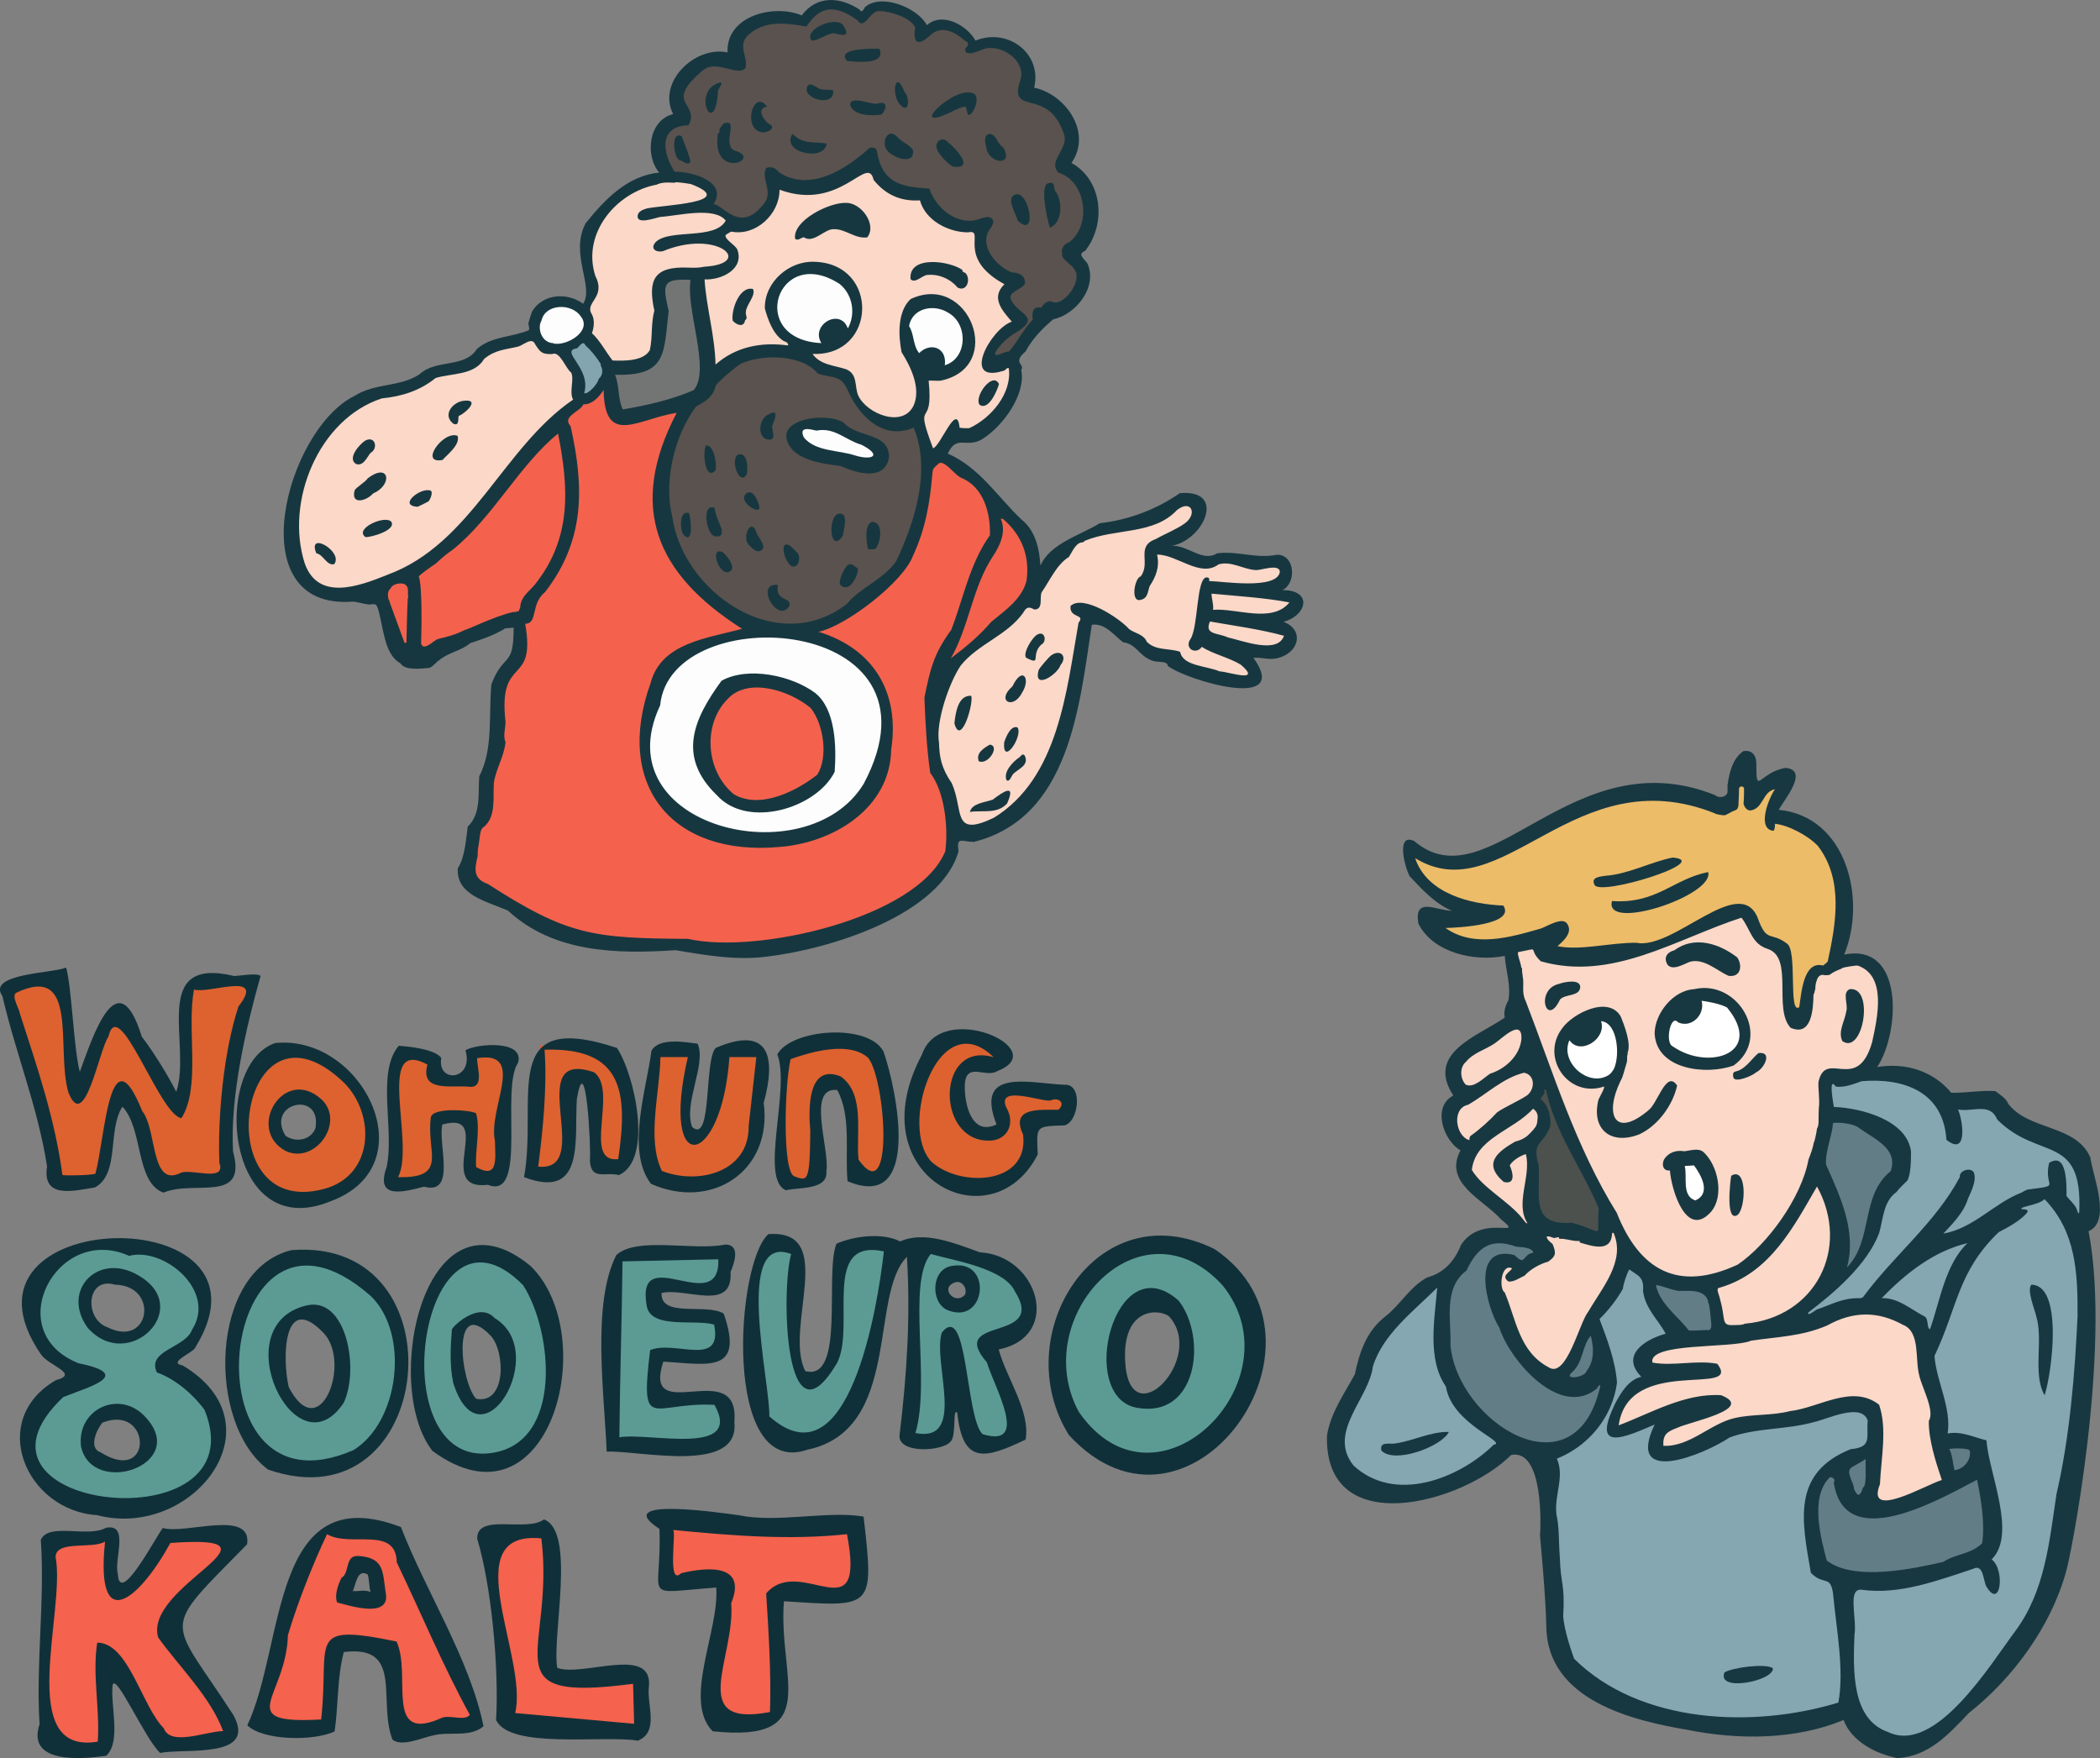 <?xml version="1.0" encoding="UTF-8"?>
<svg id="Layer_1" xmlns="http://www.w3.org/2000/svg" version="1.1" viewBox="0 0 238.87 200">
  <rect x="0" y="0" width="238.87" height="200" fill="#808080" stroke="none"/>
  <!-- Generator: Adobe Illustrator 29.1.0, SVG Export Plug-In . SVG Version: 2.1.0 Build 142)  -->
  <g id="Layer_11">
    <g id="Layer_111" data-name="Layer_11">
      <g id="figur1">
        <g>
          <path d="M110.53,94.4c-1.59,0-1.87-1.37-2.13-2.71-.14-.71-.3-1.52-.65-2.31-1.31-1.94-1.47-3.28-1.52-4.81-.42-2.61,1.26-7.31,2.6-9.22,1.03-1.27,2.31-2.13,3.56-2.96,1.33-.89,2.6-1.74,3.5-2.99.17-.29.5-.85,1.15-.85.22,0,.44.06.71.19.04-.09.05-.41.05-.6,0-.33.01-.66.13-.98l.02-.06.04-.06c.25-.36.49-.75.74-1.17.67-1.11,1.36-2.24,2.41-2.94l.1-.18c.03-.06.06-.11.1-.16.1-.18.22-.38.36-.58.15-.22.54-.75,1.14-.87v-.22h.46c1.33-.53,2.77-.75,4.16-.97,2.29-.36,4.46-.7,5.97-2.31l.03-.03.03-.03c.49-.39.96-.58,1.4-.58.55,0,.99.32,1.16.82.19.59-.02,1.49-.95,2.17-.62.45-1.42.84-2.18,1.21-.44.21-.84.41-1.19.61l-.04.02-.05.02c-.96.34-.94.76-.9,1.66.03.7.07,1.58-.56,2.4l-.13.17-.14.03c-.23.25-.42,1.23-.3,1.56h0c.25-.06.31-.19.44-.69.05-.18.09-.36.17-.54l.02-.05.03-.05c.76-1.14,1-2.1.75-3.12l-.17-.7h.72c1.03,0,2.03.42,3,.84.91.39,1.75.75,2.52.75.44,0,.8-.12,1.13-.38l.09-.06.1-.03c.29-.09.6-.13.91-.13.7,0,1.35.21,1.98.41.53.17,1.04.33,1.54.36.11,0,.38-.05.62-.1.42-.09.9-.18,1.33-.18,1.19,0,1.31.8,1.31,1.04v.11c-.27,1.6-2.53,1.79-4.2,1.79-1.14,0-2.34-.1-3.21-.18-.51-.05-.95-.08-1.18-.08h-.22l-.13-.12c-.21.62-.37,1.92-.48,2.76-.18,1.48-.35,2.89-.8,3.63-.14.19-.19.34-.15.42.02.05.09.09.16.09.1,0,.21-.07.3-.19l.33-.46.46.32c.54.37,1.31.67,2.13.99.8.31,1.64.63,2.3,1.05l.03.02.03.03c.71.62,1.15,1.14.95,1.68-.09.24-.33.53-.98.53-.48,0-1.15-.14-1.78-.27-.39-.08-.78-.17-1-.18h-.1l-.09-.05c-.41-.18-.95-.31-1.53-.45-1.31-.3-2.78-.65-3.23-1.86-.3-.07-.64-.11-1-.15-.91-.11-1.94-.23-2.73-1.04l-.07-.08-.04-.1c-.15-.36-.47-.52-.98-.74-.3-.13-.6-.27-.88-.48l-.05-.03-.03-.04c-.83-.95-3.58-2.78-5.15-2.78-.19,0-.36.03-.49.09.04.13.15.19.4.3.26.12.61.29.7.7.07.33-.07.63-.23.85-.13.74-.26,1.5-.38,2.27-1.24,7.49-2.65,15.97-9.5,20.18l-.05.03c-1.21.58-2.09.85-2.76.85v-.03h.01l.04-.02h0Z" fill="#fcd8c8"/>
          <path d="M144.07,73.99c-1.16,0-2.49-.37-3.57-.67-.37-.1-.7-.19-.98-.26h-.06l-.06-.04c-.26-.12-.57-.2-.87-.27-.61-.15-1.24-.31-1.51-.88-.18-.38-.15-.84.1-1.4l.18-.41.44.07c.6.1,1.21.21,1.83.31,2.23.37,4.54.75,6.63,1.32l.59.16-.19.58c-.23.68-.85,1.48-2.52,1.48h-.01Z" fill="#fcd8c8"/>
          <path d="M143.4,70.39c-.88,0-1.79-.13-2.67-.25-.82-.11-1.59-.22-2.28-.22-.15,0-.29,0-.43.02l-.71.06.1-.7c.04-.27-.02-.56-.07-.88-.05-.28-.1-.57-.1-.89v-.63l.62.06c.63.06,1.28.11,1.95.17,2.37.21,4.81.42,6.97.84l.94.18-.61.74c-1.09,1.33-2.64,1.49-3.71,1.49h0Z" fill="#fcd8c8"/>
          <path d="M113.37,40.94c-.42,0-.73-.29-.77-.72v-.16l.06-.14c.56-1.09,1.72-2.1,2.64-2.6,1.01-.64,1.04-.91,1.04-.91-.02-.11-.36-.4-.56-.57-.52-.44-1.17-.99-1.41-1.88l-.02-.07v-.08c.01-.7.65-1.08,1.16-1.38.15-.09.41-.24.49-.33,0-.19-.1-.5-.96-.54h-.09l-.09-.03c-1.25-.47-2.44-1.59-2.97-2.8-.37-.84-.41-1.69-.1-2.45.05-.15.16-.31.29-.5.09-.13.26-.38.29-.5h-.07c-.2,0-.51.1-.78.19-.28.09-.54.18-.79.21-.15.02-.31.02-.46.02-2.31,0-4.2-1.79-4.98-3.68-2.56-.2-5.11-.54-5.94-3.88-.06-.15-.09-.36-.12-.53-.01-.07-.03-.17-.04-.23h-.03c-1.9,1.72-4.72,3.7-7.63,3.7-1.18,0-2.27-.33-3.26-.99l-.07-.05-.06-.07c-.26-.32-.45-.36-.56-.36h0c-.06.29.03.68.13,1.11.17.73.38,1.64-.13,2.49-1.01,1.44-2.03,2.13-3.15,2.13-1.03,0-1.86-.59-2.52-1.07-.25-.18-.62-.45-.75-.46l-.96-.09.48-.8c.42-.65.31-1.02.19-1.25-.52-.96-2.69-1.55-4.02-1.55h-.42l-.17-.26c-.88-1.37-1.56-3.33-.82-4.73.31-.59,1-1.29,2.51-1.43.21-.57,0-.89-.26-1.35-.72-1.22-1.04-2.35,2.03-4.89.48-.34.99-.48,1.59-.48s1.19.15,1.71.29c.4.1.78.2,1.05.2.11,0,.18-.02.22-.03.03-.33-.05-.69-.14-1.05-.18-.77-.41-1.72.44-2.68,1.11-1.08,2.47-1.59,4.22-1.59.88,0,1.77.13,2.67.28.92-1.27,1.94-1.9,3.09-1.9.96,0,2.01.42,3.28,1.33l.09.06.06.1s.03.05.05.06c.09-.08.27-.29.4-.42.38-.42.85-.95,1.5-.95h.09c1.25,0,3.82.72,4.57,2.13l.09.17-.03.19c-.09.57-.07.86-.05,1,.13-.06.41-.21.87-.64.49-.46,1.08-.69,1.74-.69,1.28,0,2.38.89,2.82,1.31.23.1.74.34.58,1.16-.01.05-.03.09-.05.13.19-.05.4-.13.61-.22.4-.16.85-.34,1.33-.34h.18c1.3,0,2.73.76,3.47,1.84.58.85.71,1.81.36,2.72-.26.84-.19,1.17-.13,1.29.11.19.51.3.98.42,1.25.33,3.13.82,4.16,3.92.36.99-.13,1.88-.52,2.61-.45.82-.56,1.14-.32,1.46,1.55.55,2.66,1.98,2.97,3.86.34,2.02-.36,4-1.78,5.05l-.14.1h-.17c-.07.04-.23.26-.26.38l.14.2-.1.24c.07.14.37.4.56.55.3.26.6.52.78.83.45.64.41,1.57-.09,2.55-.51,1-1.54,2.06-2.58,2.06-.19,0-.37-.03-.54-.11l-.1-.03c-.11,0-.33.18-.5.45l-.21.35-.4-.09c-.07-.02-.13-.02-.18-.02h-.07s-.08.15-.01.76l.03.27-.19.19c-.49.49-.96,1.19-1.41,1.86-.41.61-.83,1.24-1.29,1.75l-.24.27-.31-.09c-.09.02-.31.1-.44.16-.28.11-.55.23-.81.23h-.02l.04.03h-.01Z" fill="#5a524e"/>
          <path d="M107.64,74.6c.95-1.64,1.52-3.44,2.13-5.34.69-2.17,1.41-4.4,2.72-6.36.97-1.47,1.25-2.7.81-3.65l-.17-.37.29-.28c.17-.17.37-.17.47-.17h.21v.56l.34-.41c2.29,1.92,3.32,4.62,2.89,7.58v.06c-.53,2-2.17,3.32-3.62,4.47-.19.15-.38.31-.57.46-1.46,1.7-3.16,3.07-4.65,4.19l-.84-.74h-.01,0Z" fill="#f4624d"/>
          <path d="M105.6,51.19c-1.27-3.36-1.19-3.79-.76-4.5.19-.33.49-.83.22-3.32l-.06-.58.59-.05h1.33c2.37-.51,3.65-2.13,3.41-4.35-.22-2.14-1.93-4.35-4.4-4.35-.66,0-1.33.16-2.02.47-1.36,1.36-1.04,4.11-.81,5.35,1.63,2.61,2.1,4.79,1.37,6.47-.5,1.11-1.48,1.72-2.76,1.72-1.82,0-3.89-1.25-4.61-2.8-.18-.42-.24-.84-.29-1.24-.11-.79-.2-1.21-.77-1.46-.29-.1-.64-.18-1-.27-1.08-.26-2.29-.56-3.08-1.68l-.68-.95,1.16.05h.29c3.23,0,4.73-2.36,4.77-4.55.03-2.24-1.48-4.69-4.89-4.79h-.21c-1.26,0-2.57.57-3.51,1.54-.86.88-1.33,1.99-1.32,3.12.33,1.18.83,2.59,1.79,3.24.05.03.09.05.12.06.22.09.73.29.76.98l.02.68-.68-.09c-.61-.09-1.2-.13-1.78-.13-2.37,0-4.4.73-6.04,2.16l-.92.81-.03-1.23c-.04-1.74-.34-3.51-.64-5.21-.25-1.46-.51-2.96-.61-4.46l-.05-.65.65.04h.21c.97,0,2.24-.41,2.8-1.21.29-.41.34-.87.16-1.4-.05-.1-.33-.35-.5-.49-.44-.38-.93-.8-.9-1.39v-.11l.06-.1c.17-.33.91-.69,1.1-.73l.1-.02.1.02c.21.04.44.06.65.06,1.01,0,2.05-.46,2.85-1.27.83-.84,1.3-1.93,1.29-3v-.83l.77.29c1.02.37,2.02.56,2.98.56,2.22,0,3.86-1,5.04-1.72.75-.46,1.29-.79,1.82-.79.41,0,.93.19,1.18,1.11,1.13,1.37,2.52,2.03,4.22,2.03.16,0,.32,0,.48-.02l.47-.03.12.45c.54,1.99,2.88,3.19,4.86,3.21.14-.02.26-.03.37-.03.31,0,.56.1.73.28.31.32.29.76.27,1.23-.03,1.03-.1,2.76,3.09,4.5l.68.37-.56.54c-1.07,1.05-.44,1.95.73,3.32l.69.8-.8.27c-1.36.45-3.23,3.14-3.02,4.35.02.14.06.36.6.36h0c.3,0,.68-.07,1.12-.21.15-.15.37-.34.69-.34.15,0,.3.05.42.14l.21.14.03.25c.41,3.09-2.14,6.19-4.84,7.41l-.06.02h-.06c-.06.02-.15.03-.38.03-1,0-1.12-.13-1.24-.26l-.13-.14s-.03-.28-.03-.32c-.23.32-.52.8-.72,1.12-.66,1.11-1.07,1.74-1.59,1.86l-.49.11-.18-.47h.05v.02h0Z" fill="#fcd8c8"/>
          <path d="M82.56,107.8c-1.68,0-3.15-.14-4.36-.41-10.75-.07-13.68-.33-22.94-6.3-2.14-.8-1.8-2.42-1.48-3.75,0-.62.05-.85.1-1.15.03-.15.06-.34.1-.64l.02-.18c.09-.73.17-1.43.76-1.78.84-.76.84-2.08.84-3.35,0-.43,0-.84.03-1.24.11-.79.39-1.55.66-2.27.27-.72.55-1.47.65-2.21-.19-.57-.11-1.17-.05-1.72.03-.23.06-.46.06-.65-.45-4.09.54-5.19,1.43-6.16.72-.79,1.34-1.48.91-4.37h-.09v-.57c0-.08,0-.15.02-.21l.11-.42h.43c.24-.02.31-.06.51-.92.17-.74.41-1.76,1.35-2.54,4.63-6.04,4.08-12.31,2.77-18.2-.25-.31-.36-.62-.32-.95.06-.64.62-1.05,1.12-1.41.26-.19.6-.44.67-.61l.15-.34h.37c.77,0,1.38-.73,1.82-1.37l1.01-1.47.03,1.79c.06,3.43,1.18,3.43,1.78,3.43.74,0,1.72-.3,2.76-.61.95-.29,2.01-.61,3.12-.78l1.12-.17-.52,1c-5.14,9.85-2.84,17.42,7.24,23.82l1.09.69-1.24.34c-.61.17-1.26.33-1.91.48-3.52.85-7.16,1.72-8.1,5.29-1.86,5.18-1.59,9.82.73,13.12,2.22,3.16,6.2,4.9,11.19,4.9h0c.68,0,1.39-.03,2.1-.1,5.99-.45,12.11-4.2,12.22-10.51v-.08c.98-6.29-1.89-10.95-7.87-12.78l.05-1.11c2.86-.58,9.31-5.48,10.34-8.3,1.49-3.21,1.91-6.27,2.15-9.11.06-.71.19-.93.57-1.27.06-.06.14-.12.22-.21.17-.2.44-.33.74-.33.62,0,1.18.54,1.77,1.11.26.26.6.57.76.65,3.53,1.43,3.67,5.79,3.63,7.09v.17l-.11.14c-1.56,2.18-2.39,4.78-3.2,7.31-.35,1.09-.71,2.22-1.12,3.3l-.03.07-.05.06c-1.97,2.73-2.31,4.31-2.95,7.44.08,2.35.23,5.4.64,8.3,1.63,2.24,2.11,6.27,1.75,9.16v.07l-.04.07c-2.8,6.94-16.87,10.78-25.51,10.78h0v-.03h0Z" fill="#f4624d"/>
          <path d="M106.92,41.47c.06-.48-.02-.87-.24-1.12-.16-.18-.39-.28-.65-.28-.36,0-.74.18-1.06.5l-.45.45-.4-.5c-.49-.6-.64-1.29-.76-1.9-.1-.46-.19-.89-.41-1.23l-.13-.19.04-.22c.28-1.53,1.54-2.52,3.2-2.52.73,0,1.46.21,2.07.57l.03.02c1.35.74,2.1,2.29,1.92,3.94-.16,1.5-1.09,2.69-2.42,3.09l-.85.26.11-.88h0Z" fill="#fdfdfd"/>
          <path d="M89.91,71.53c-6.5,0-13.03-5.89-13.99-12.6-1.01-4.03.17-9.5,2.81-13.03l.07-.1.11-.06c1.04-.55,1.68-.94,1.94-1.99l.02-.1.05-.08c.4-.61,2.5-2.39,3.13-2.71,1.1-.48,2.52-.74,3.92-.74,2.33,0,4.27.7,5.36,1.92.4.12.75.19,1.07.25.92.17,1.72.32,2.42,1.7h0l.16.34c.92,2.03,2.73,4.21,5.01,4.21h0c.55,0,1.11-.13,1.67-.37l.53-.23.22.54c1.7,4.04,1.03,9.29-1.98,15.63l-.02.04-.02.03c-.82,1.23-2,2.05-3.14,2.84-.95.66-1.84,1.28-2.53,2.11l-.04.05-.05.04c-2.03,1.57-4.31,2.37-6.77,2.37v-.02h0l.04-.04h0Z" fill="#5a524e"/>
          <path d="M87.01,95.24c-5.27,0-10.09-2.24-12.3-5.71-1.2-1.9-2.21-5.07-.18-9.44.61-5.59,7.01-8.14,12.73-8.14s10.23,2.15,12.32,5.63c1.32,2.21,2.26,6.05-.82,11.85-2.22,3.66-6.6,5.82-11.74,5.82h0Z" fill="#fdfdfd"/>
          <path d="M93.41,39.61c-3.92-.18-5.62-2.51-5.57-4.74.05-2.1,1.69-4.27,4.35-4.27,1.16,0,2.38.41,3.62,1.2,1.74,1.37,2.21,3.91,1.13,5.83l-.62,1.1-.42-1.19c-.17-.48-.46-.72-.87-.72-.45,0-.95.3-1.17.73-.14.26-.25.67.06,1.17l.57.92-1.09-.05h0v.02h.01Z" fill="#fdfdfd"/>
          <path d="M70.5,41.59c-.3,0-.58,0-.82-.02h-.26l-.17-.22c-.3-.38-.58-.81-.86-1.21-.45-.66-.91-1.35-1.42-1.82l-.29-.26.13-.37c.09-.24.35-1.07.02-1.67-.57-.88-.11-1.6.22-2.14.39-.61.73-1.14.15-2.26l-.02-.04-.02-.05c-.69-2.15-.4-4.45.82-6.49,1.41-2.35,3.84-4.06,6.51-4.59.06-.03.11-.06.17-.07.45-.17.95-.2,1.32-.2.19,0,.39,0,.58.02h.04c.09-.03.17-.05.27-.05h0c.38,0,1.51.15,1.8.21h.04l.04.03c1.2.46,2.3,1.01,2.19,1.87-.14,1.09-2.15,1.4-5.45,1.77-.77.09-1.5.17-1.82.25-.1.03-.38.11-.52.22.38,0,.95-.16,1.33-.27.21-.06.39-.11.49-.13h.06c.42-.03.97-.11,1.56-.19,1-.14,2.13-.29,3.19-.29,1.56,0,2.61.36,3.2,1.09l.23.29-.18.33c-.8,1.52-2.84,1.67-4.81,1.83-1.31.1-2.66.21-3.24.73-.03.03-.06.07-.08.1.04.01.1.02.17.02h0s.09,0,.14-.01c1.4-.58,2.86-.89,4.21-.89,2.23,0,3.95.85,3.98,1.99.02.59-.38,1.6-3.23,1.78-.37.08-.78.12-1.27.12-.23,0-.46,0-.69-.02-.17,0-.33-.01-.49-.01-1.35,0-2.2.25-2.62.77-.48.59-.52,1.68-.13,3.43l.03.13-.03.13c-.2.78-.23,1.51-.27,2.3-.03.7-.07,1.42-.23,2.17l-.02.09-.04.07c-.75,1.35-2.6,1.5-3.93,1.5h.02v.03h0Z" fill="#fcd8c8"/>
          <path d="M70.31,46.82c-.34-.71-.44-1.48-.53-2.23-.08-.63-.15-1.22-.37-1.74l-.34-.82.89.02h.52c4.3,0,4.45-1.54,4.84-5.27.05-.44.09-.89.15-1.37v-.02c-.38-1.71-.61-2.74-.03-3.45.49-.62,1.43-.7,2.27-.7.26,0,.55.01.87.03l.64.03-.1.63c-.21,1.29.14,3.26.48,5.16.53,2.98,1.08,6.07-.25,7.64l-.09.1-.12.05c-2.17.95-4.85,1.68-8.21,2.23l-.42.07-.19-.38h0v.02s-.01,0-.01,0Z" fill="#737574"/>
          <path d="M66.54,45.32c-.14,0-.26-.03-.38-.1l-.4-.22.13-.44c.37-1.25-.32-2.31-.88-3.16-.41-.63-.77-1.17-.52-1.72.18-.4.59-.54.86-.6,0,0,.02-.03.03-.04.22-.25.51-.58.93-.58.14,0,.47.05.7.42.68.64,1.29,1.39,1.82,2.24l.09.14v.21c.13.3.18.62.15.92-.03.33-.15.63-.36.89-.03.05-.07.09-.11.12-.29.77-1.31,1.91-2.06,1.91h0Z" fill="#82a5af"/>
          <path d="M63.35,39.69h-.25c-.14,0-.26-.03-.37-.08-.38-.04-.74-.19-1.05-.45-.55-.46-.88-1.22-.85-2,0-.32.09-.62.23-.91.29-1.16,1.37-1.9,2.77-1.9,1.09,0,2.1.48,2.66,1.25l.02.03c.51.64.61,1.37.27,2.08-.57,1.18-2.22,1.97-3.41,1.97h0l-.02.02h0Z" fill="#fdfdfd"/>
          <path d="M38.53,67.43c-2.18,0-3.67-1.06-4.41-3.15-2.22-6.92,1.29-16.94,9.13-19.49l.06-.02h.06c2.42-.25,4.26-.95,5.81-2.2l.09-.07.11-.03c.57-.17,1.18-.27,1.78-.37,1.42-.22,2.76-.44,3.41-1.55l.05-.09.07-.06c1.09-.91,2.11-1.11,3.19-1.33.29-.06.59-.11.91-.19.09-.02.27-.13.44-.22.36-.2.75-.42,1.17-.42s.8.25.99.69c.48.75.56.79,1.27.79h.03c.11-.03.22-.05.34-.05.78,0,1.28.8,1.72,1.51.18.29.41.65.54.75l.12.09.06.13c.25.52.19,1.13.14,1.72-.05.51-.1,1.03.07,1.34l.25.45-.43.29c-3.3,2.25-5.91,5.58-8.44,8.8-3.52,4.49-7.17,9.14-12.83,11.19-1.48.59-3.73,1.49-5.71,1.49h0Z" fill="#fcd8c8"/>
          <path d="M48.27,74.11c-.45,0-.79-.29-.92-.77l-.02-.08v-.09c.09-2.65.07-6.68-.21-7.35-.15-.34-.28-.64,2.13-2.18.74-.73,1.43-1.23,1.94-1.59,2.25-1.8,4.17-4.26,6.02-6.64,1.83-2.34,3.71-4.75,5.92-6.54l.74-.6.18.93c1.08,5.52,1.84,11.89-2.75,17.65-.19.22-.38.42-.57.61-.53.54-.96.97-.98,1.67l-.02.56h-.18l-.16.43-.41-.02c-.14.06-.3.09-.58.1-1.35.31-3.19,1.11-4.29,1.58-.64.27-.89.38-1.04.42-1.11.55-1.96.77-3.12,1.05-.03.02-.22.15-.35.25-.41.29-.87.62-1.34.62h0v-.02h0Z" fill="#f4624d"/>
          <path d="M43.7,68.49c-.03-.08-.07-.17-.09-.25l-.13-.35h.06c-.04-.4.03-.74.19-1.03.06-.09.12-.17.19-.24.15-.3.45-.54.87-.69.25-.09.51-.13.76-.13.11,0,.22,0,.33.02.53.09.93.47,1.05.99.04.19.05.38.05.53v.24c.03.18.06.44-.04.7-.05.97-.07,2.03-.1,3.07,0,.6-.03,1.19-.05,1.77l-.02.46-1.14.22-1.94-5.3h.01Z" fill="#f4624d"/>
        </g>
        <path d="M145.91,67.11h0c1.57-.81,1.42-3.98-.63-4.01-2.45.49-4.38-.45-6.84-.16-1.65,1.05-3.34-.96-5.15-.85,3.66-.67,6.26-6.47.91-5.99-2.58,1.8-5.77,3.05-9.11,3.42-2.23,1.39-5.6,2.26-6.75,4.82-.1-1.89-.57-4.02-2.15-5.24-2.68-2.54-4.76-5.92-8.38-7.5,1.03-2.27,2.16-.48,4.04-1.72,2.29-1.5,4.87-5.05,4.31-7.8.46-.68-1.07-.77.5-2.11.83-1.52,1.94-2.62,3.12-3.63,2.6-.58,5.06-3.62,3.94-6.32-.32-.55-1.27-1.09-.29-1.48,2.42-3.05,2-8.03-1.55-10.01,2.39-3.43-.64-7.79-4.25-8.56.95-3.92-3.04-6.85-6.67-5.35-.97-1.74-3.77-3.32-5.53-1.76-1.07-2-5.17-3.65-7.04-2.06-.07.13-.38.78-.58.31-2.25-1.48-4.87-1.68-6.62.64-3.16-1.33-8.61.03-8.44,4.21-3.7-.78-8.04,3.39-6.18,7.02-2.82.69-3.23,4.73-1.59,6.65-3.62.37-6.18,3.05-8.36,5.76-1.86,3.44.99,7.21-.29,9.16-1.9-1.37-4.61-1.08-5.79.85-.05.05-.43,1.29-.44,1.37,0,.21.19.69.03.8-1.88.8-4.24.67-5.88,2.13-1.44,2.22-4.63,1.1-6.55,2.89-2.27,1.48-5.02.94-7.4,2.46-7.79,3.86-13.18,24.35-.22,23.39.48-.01,1.29.27,1.81.32s.84-.29,1.08.42c.66,2.05.66,5.22,2.58,6.28.52.86,2.39.58,3.29.52.35-.11.91-.78,1.12-.88,1.04-.89,2.56-1.08,3.53-1.94h0c.33-.11,1.02-.33,1.79-.62.77-.3,1.62-.67,2.24-1.1,0,.02-.02.04-.02.04l.92-.08c.03,4.66-1.12,2.75-2.53,6.45-.32,3.59.23,7.33-1.38,10.47-.15,1.98.24,4.22-1.31,5.72-.19,1.33-.3,3.48-1.13,4.73-.2,3.06,3.28,3.75,5.71,4.82,5.21,4.82,12.4,4.94,19.07,4.5,3.38.57,7.01,1.2,10.44.72,6.9-.8,19.65-4.65,21.74-11.97-.25-1.74.33-1.08,1.75-1.07,10.9-2.73,11.99-15.45,13.41-24.7,1.54-.21,2.54,1.23,3.56,1.99,1.52.2,1.79,1.53,3.27,2.08.6.26,1.78-.02,1.81.61,2.15,1.65,14.15,5.22,9.74-.92,1.21-.08,1.9.38,3.14-.08,2.15-.77,2.55-3.15.29-4.02,2.68-.71,3.33-3.6-.09-3.6h0v-.02h0ZM113.82,59.02h.25c2.08,1.75,3.11,4.19,2.69,7.06-.54,2.08-2.42,3.35-4.02,4.67-1.34,1.58-2.93,2.89-4.59,4.14,2.1-3.63,2.46-8.12,4.83-11.67.81-1.22,1.5-2.8.85-4.21h-.01ZM110.23,48.7c-.13.03-1.02,0-1.08-.06-.3-3.04-2.17,2.15-3.02,2.35-2.27-6.03.11-1.8-.5-7.69.45-.03.95.05,1.38,0h0c7.42-1.55,3.2-12.4-3.43-9.28-1.51,1.41-1.4,4.12-1.03,6.04.99,1.56,2.24,4.05,1.39,6.03-1.2,2.65-5.34,1.01-6.32-1.1-.44-1.04-.03-2.42-1.36-2.98-1.37-.46-2.94-.48-3.84-1.75,7.32.31,7.68-10.27.21-10.48-2.86-.13-5.7,2.31-5.63,5.31.34,1.23.89,2.85,2.03,3.63.21.17.61.13.63.58-3.03-.42-5.93.12-8.27,2.17-.07-3.28-1.04-6.45-1.25-9.69,1.87.11,4.53-1.14,3.74-3.36-.19-.53-1.4-1.12-1.36-1.65.05-.09.57-.4.68-.42,2.78.54,5.49-2.01,5.47-4.77,6.98,2.57,10.01-4.13,10.7-1.12,1.33,1.67,3.07,2.48,5.27,2.33.62,2.29,3.24,3.64,5.47,3.64,2.1-.42-1.47,2.84,4.14,5.9-1.6,1.56-.21,3.03.84,4.26-2.44.82-5.88,7.22-.82,5.55.07-.03.29-.38.48-.25.38,2.85-2.02,5.69-4.51,6.82h0ZM76.48,58.81c-1.02-3.99.22-9.26,2.71-12.58,1.1-.58,1.91-1.08,2.23-2.37.34-.52,2.37-2.23,2.92-2.52,2.45-1.07,6.91-1.03,8.69,1.16,1.8.6,2.6.05,3.45,2.02h0c1.31,2.89,4.05,5.61,7.44,4.12,2.01,4.77.17,10.67-1.97,15.16-1.4,2.1-4.02,2.97-5.63,4.9-7.95,6.14-18.64-1.36-19.85-9.9h0ZM98.25,89.15c-6.43,10.61-29.69,4.97-23.16-8.91,1.17-12.27,33.39-10.34,23.16,8.91ZM78.55,31.85c-.56,3.37,2.31,10.21.36,12.53-2.49,1.09-5.41,1.75-8.07,2.19-.58-1.2-.37-2.71-.88-3.94,5.97.17,5.52-2.47,6.1-7.24-.65-2.95-.87-3.74,2.5-3.55h-.01ZM104.55,40.17c-.74-.92-.54-2.15-1.15-3.08.38-2.08,2.84-2.54,4.45-1.52h0c2.31,1.27,2.21,5.2-.38,5.98.27-2.02-1.64-2.68-2.93-1.37h.01ZM93.43,39.03c-8.56-.4-5.03-11.31,2.06-6.74,1.5,1.19,1.88,3.41.95,5.07-.85-2.4-4.3-.41-3.01,1.67ZM78.32,14.26c1.39-2.65-3.05-2.37,1.75-6.35,1.61-1.11,3.91.87,4.74-.19.28-1.29-.89-2.43.19-3.63,1.9-1.85,4.43-1.47,6.73-1.07,1.63-2.49,3.37-2.44,5.78-.73.79,1.25,1.51-1.14,2.49-1.03,1.18,0,3.49.69,4.1,1.83-.3,1.98.38,2.15,1.78.87,1.2-1.11,2.81-.32,3.82.64.18.15.48.07.38.61-.01.04-.52.38-.17.77.87.36,1.82-.58,2.73-.52,1.86-.05,4.15,1.76,3.38,3.78-1.28,4.08,3.2.56,5,6.02.6,1.64-1.91,3.07-.62,4.38,3.19.99,3.79,6.03,1.18,7.95-.46.02-1.01.85-.74,1.23-.25.62,1.07,1.24,1.4,1.86.93,1.29-1.28,4.19-2.5,3.67-.56-.29-1.07.26-1.31.65-1.04-.22-1.04.64-.96,1.37-.99.99-1.78,2.58-2.72,3.64-.44-.13-1.53.74-1.58.18.47-.93,1.52-1.87,2.41-2.36,3.12-1.95-.13-2.03-.65-4.01.01-.74,1.66-1.03,1.66-1.66.02-.88-.76-1.14-1.5-1.18-1.6-.61-3.47-2.66-2.74-4.49.11-.34.87-1.04.56-1.51-.44-.68-1.59.06-2.21.11-2.3.25-4.31-1.64-4.99-3.63-2.6-.19-5.02-.37-5.79-3.48-.22-.63.02-1.33-1-1.17-2.58,2.38-6.8,5.12-10.32,2.78-.38-.47-.83-.69-1.43-.49-.65,1.03.67,2.56-.09,3.8-2.78,3.96-4.82.33-5.92.33,1.69-2.56-2.47-3.74-4.42-3.69-1.41-2.18-1.84-5.2,1.58-5.29h0ZM67.71,31.36c-1.54-4.81,2.39-9.51,7.01-10.36.03-.02.07-.05.11-.06.6-.23,1.26-.18,1.9-.15.05-.03.1-.05.19-.06.25,0,1.36.14,1.65.2,5.61,2.15-3.35,2.39-5.02,2.79-.42.13-.97.32-1.02.83-.11,1.05,2.07.21,2.56.13,1.97-.12,6.16-1.22,7.46.41-1.18,2.23-6.3.92-7.93,2.41-.72.75-.05,1.24.77,1.08,6.19-2.59,10.55,1.41,4.72,1.76-.6.14-1.23.13-1.85.1-3.82-.15-4.61,1.33-3.83,4.89-.41,1.56-.18,2.98-.51,4.49-.72,1.29-2.95,1.23-4.24,1.19-.78-.99-1.44-2.29-2.35-3.11.23-.62.34-1.48,0-2.14-.91-1.39,1.68-1.87.38-4.39h0ZM66.56,39.25c.7.64,1.29,1.37,1.79,2.18,0,.03,0,.06-.04.1.14.25.22.53.19.81-.02.22-.1.42-.24.6-.05.06-.1.1-.15.14-.1.61-1.28,1.86-1.66,1.64.85-2.88-2.9-4.8-.81-5.1.22-.16.67-.95.93-.37h-.01ZM61.61,36.44v-.02c.43-1.87,3.42-1.97,4.45-.43,1.29,1.61-1.4,3.28-2.92,3.11h0c-.11,0-.18-.02-.23-.07-.32,0-.62-.13-.87-.33-.44-.36-.66-.97-.64-1.54,0-.27.09-.52.21-.73h0ZM46.38,68.14c-.09,1.57-.1,3.33-.15,4.96l-.21.04-1.71-4.68h.06c-.14-.15-.21-.36-.23-.56-.03-.25-.02-.53.11-.76.05-.07.1-.13.17-.18.08-.26.34-.41.58-.5.26-.09.54-.11.81-.07.29.05.51.26.57.54.03.13.03.27.03.41v.35c.03.17.03.32-.05.46h.02,0ZM44.04,65.4c-3.2,1.28-7.84,3.03-9.38-1.32-2.25-7,1.56-16.41,8.77-18.76,2.31-.23,4.36-.89,6.12-2.32,1.86-.56,4.42-.3,5.52-2.17,1.26-1.05,2.39-1.05,3.86-1.4.59-.15,1.58-1.15,1.94-.27h0c.61.96.81,1.14,1.93,1.12.89-.41,1.53,1.64,2.17,2.1.38.78-.26,2.21.22,3.08-7.96,5.42-11.57,16.45-21.14,19.93h-.01ZM58.33,69.63c-2.13.48-5.37,2.11-5.42,2.01-1.11.56-1.95.78-3.09,1.05-.45.12-1.66,1.48-1.92.51.06-1.71.13-6.66-.26-7.59-.06-.14,1.55-1.25,1.95-1.51.71-.7,1.36-1.19,1.91-1.57,4.59-3.69,7.6-9.66,11.98-13.21,1.2,6.12,1.61,11.86-2.64,17.18-.69.82-1.63,1.4-1.67,2.62h0c-.07.14-.12.27-.17.41-.24-.04-.1.1-.66.1h-.01ZM59.94,69.22c.06.42-.13,1.16-.17,1.6.05-.46.23-1.19.17-1.6ZM107.54,96.79c-3.09,7.67-21.54,11.8-29.28,10.01-10.83-.07-13.67-.38-22.76-6.24-1.71-.61-1.52-1.69-1.17-3.17,0-.97.09-.91.19-1.79.1-.78.13-1.34.55-1.56,1.4-1.2.98-3.4,1.11-5.01.2-1.47,1.16-2.98,1.32-4.6-.3-.69,0-1.61,0-2.33-.87-7.69,3.49-3.91,2.25-11.07h0v-.07c1.47-.04.57-2.27,2.26-3.62,4.51-5.85,4.47-11.85,2.89-18.87-1.03-1.11,1.07-1.6,1.46-2.47,1.03.02,1.76-.84,2.3-1.63.11,6.48,3.88,3.28,8.31,2.59-5.59,10.71-2.38,18.33,7.44,24.57-3.96,1.09-9.21,1.57-10.41,6.18-4.17,11.61,2.43,19.73,14.63,18.64,6.14-.46,12.62-4.38,12.74-11.07,1-6.49-1.99-11.49-8.27-13.41,3.13-.64,9.68-5.69,10.76-8.67,1.41-3.03,1.91-5.95,2.19-9.26.06-.77.18-.67.63-1.13.61-.73,1.9,1.23,2.64,1.54,2.58,1.04,3.36,4.04,3.28,6.54-2.3,3.21-3.02,7.19-4.39,10.74-2.03,2.8-2.39,4.45-3.06,7.72.1,2.84.26,5.79.66,8.57,1.65,2.14,2.06,6.22,1.72,8.86h.01ZM138.77,76.39c-1.47-.66-4.23-.59-4.53-2.24-1.2-.44-2.77-.1-3.79-1.14-.38-.9-1.4-.96-2.03-1.46-1.07-1.22-5.21-3.96-6.65-2.62-.15,1.46,1.75.87.91,1.91-1.37,7.75-2.27,17.67-9.64,22.19-4.8,2.29-3.39-.83-4.78-3.94-1.22-1.78-1.4-3-1.45-4.59-.42-2.48,1.28-7.1,2.5-8.83,1.99-2.44,5.21-3.37,7.06-5.94.38-.65.6-.78,1.29-.39,1.04-.02.56-1.29.82-1.96.95-1.35,1.72-3.19,3.12-4.03,0-.02.03-.07.03-.07h0s.06-.11.1-.17c.04-.07.07-.14.12-.2.1-.19.21-.38.34-.56.22-.3.54-.68.96-.65.11-.06.22-.13.29-.2h0c3.48-1.42,7.8-.65,10.43-3.47,1.62-1.28,2.38.41.91,1.5-.92.67-2.33,1.23-3.31,1.79-2.33.84-.53,2.69-1.72,4.25-.69.15-1.21,3.04.03,2.66.82-.19.77-1,1-1.57.69-1.04,1.16-2.19.83-3.57,2.29-.02,4.92,2.68,7,1.11,1.48-.42,2.79.58,4.25.65.59.03,2.69-.77,2.72.21-.34,2.09-6.68,1.04-8.02,1.04-.07-.07.14-.38-.3-.42-1.19.03-.94,5.51-1.82,6.97-.8,1.09.58,1.91,1.27.93,1.17.8,3.18,1.24,4.45,2.05,2.42,2.1-1.34.82-2.39.74h0v.02h0ZM146.05,72.32c-.72,2.12-4.66.58-6.41.18h0c-1.11-.53-2.69-.27-2.01-1.8,2.74.48,5.76.89,8.41,1.62h0ZM137.98,69.37c.09-.63-.17-1.21-.17-1.84,2.82.27,6.12.47,8.86,1-1.98,2.42-6.02.62-8.69.84h0Z" fill="#173740"/>
        <g>
          <path d="M53.38,73.06s.03.01.05.02c0-.01-.03-.02-.05-.02Z" fill="#173740"/>
          <path d="M53.31,73.06h.05-.05Z" fill="#173740"/>
          <path d="M59.86,68.99s.02.02.03.03c0-.02-.02-.02-.03-.03Z" fill="#173740"/>
          <path d="M108.48,12.59c.3-.13,1.01-.45,1.29-.46.23.05.16.75.38.92h0c.39.27,1.43-1.82.66-2.37-2.05-1.28-8.19,4.84-2.34,1.92h0Z" fill="#173740"/>
          <path d="M81.66,15.19c-.81,5.4,5.29,2.89,1.86,1.92h0c-1.45-.72.65-3.75-1.23-3.05-.04.03-.41.54-.42.58-.08.26.06.45-.21.56h0Z" fill="#173740"/>
          <path d="M120.01,21.7c-.18-.45,0-1.05-.68-.87-1.16-.01-.19,4.35.11,5.08,1.45-.62,1.46-3.12.57-4.21Z" fill="#173740"/>
          <path d="M100.87,17.07c.62.87,3.25,1.83,2.97-.02-.47-.67-1.29-.88-1.84-1.54h0c-1.02-.99-1.77.65-1.13,1.56Z" fill="#173740"/>
          <path d="M107.84,16.19c-.68-.83-1.72.03-1.18.97.2.45,1.37,1.76,1.86,1.82,2.41.21.09-2.2-.68-2.79h0Z" fill="#173740"/>
          <path d="M94.83,3.78c1.14.29,1.92.42,1.09-.9-.85-1.15-4.58.5-3.6,1.73.61.09,1.77-.8,2.52-.83,0,0-.01,0,0,0h0Z" fill="#173740"/>
          <path d="M115.73,22.09c-1.55.19-.13,2.21.03,3.02,2.23,2.03,1.36-2.98-.03-3.02Z" fill="#173740"/>
          <path d="M96.71,11.99c.46,1.23,2.52,1.19,3.56,1.04.66-.7.71-1.63-.52-1.23-.74.09-3.14-1.01-3.04.19Z" fill="#173740"/>
          <path d="M86.21,14.89c.61.44,2.01-.09,1.5-.67-.67-.22-1.84-1.89-.46-2.09h0c-1.41-1.95-2.68,1.86-1.05,2.76h.01Z" fill="#173740"/>
          <path d="M96.33,6.93c1.03.1,4.53.5,3.69-1.39-.77.02-4.95-.13-3.69,1.39Z" fill="#173740"/>
          <path d="M94.03,16.34c-1.35-.3-2.56.2-3.88-1.11-1.39,2.13,3.64,3.2,3.88,1.11Z" fill="#173740"/>
          <path d="M114.12,16.77c-.67-.34-.74-1.42-1.49-1.54-.79.03-.59,1.08-.43,1.58.25,1.81,3.19,2.18,1.92-.04Z" fill="#173740"/>
          <path d="M77.23,18.19c.38.06,1.06.76,1.32.19-.23-.96-.66-1.98-1.01-2.88h0c-1.25-.63-.93,2.32-.31,2.69Z" fill="#173740"/>
          <path d="M81.68,10.27c.05-.15.6-.86.27-.9-3.49.89-.59,6.75-.27.9Z" fill="#173740"/>
          <path d="M94.76,10.3h0c-.1-.12-1.08-.08-1.33-.13-.46-.1-1.01-.74-1.5-.5-1.07,1.52,3.08,2.66,2.83.64h0Z" fill="#173740"/>
          <path d="M102.91,10.51c-1.11-2.89-1.59.4-.48,1.44,1.04,1.14,1.03-1.02.48-1.44Z" fill="#173740"/>
          <path d="M90.23,51.27c1.4,1.27,3.64,1.5,5.4,1.75,1.72.78,5.03,1.79,5.49-.99.07-2.89-3.66-2.2-5.15-3.95-2.15-1.35-8.81-.29-5.74,3.19h0Z" fill="#173740"/>
          <path d="M92.9,48.98c2.04-.39,3.24,1.07,5.08,1.61,2.43,1.23,1.24,1.83-.75,1.21h0c-1.84-.61-4.46-.42-5.79-2.03-.62-1.32.67-.95,1.46-.78h0Z" fill="#fdfdfd"/>
          <path d="M88.49,66.54c-2.69-.31-.09,4.5,1.3,2.41.3-1.13-1.66-.45-1.3-2.41Z" fill="#173740"/>
          <path d="M99.18,59.36c-.95.37-.57,2.43-.47,3.07.09.09.73.09.89-.02h0c.57-.68.97-3-.41-3.05h0Z" fill="#173740"/>
          <path d="M82.07,60.14c-.29-.8-.72-1.58-.77-2.36h0c-1.56-.62-.95,3.06,0,3.22.74.13.86-.18.78-.86h-.01Z" fill="#173740"/>
          <path d="M95.34,58.45c-1.24.37-.92,4.73.54,2.47.06-.63.75-2.76-.54-2.47Z" fill="#173740"/>
          <path d="M87.63,50c.64-.06.16-1.08.2-1.55.18-.45.94-2.07-.37-1.33h0c-1.22.45-1.44,2.96.16,2.89h.01Z" fill="#173740"/>
          <path d="M97.58,64.69c-.21-.15-.69-.63-.99-.49-.48.14-1.27,1.83-1.02,2.33,1.05,1.03,2.05-1.04,2.01-1.84Z" fill="#173740"/>
          <path d="M85.09,61.89c.33.37.99,1.12,1.55.69.54-.44-.31-1.39-.55-1.87-.56-1.97-1.67.17-1,1.17h0Z" fill="#173740"/>
          <path d="M81.38,53.52c.2-.66-.15-2.93-1.05-2.85-.45.47-.18,4.15,1.05,2.85Z" fill="#173740"/>
          <path d="M90.54,62.74c-1.94-2.27-1.66.89-.48,1.68.93.28,1.09-1.37.48-1.68Z" fill="#173740"/>
          <path d="M84.93,53.97c.17-.65.13-2.36-.79-2.3-1.24.12-.13,3.8.79,2.3Z" fill="#173740"/>
          <path d="M82.18,62.79c-1.62-.65-.25,3.16.96,2.14.54-.54-.52-1.79-.96-2.14Z" fill="#173740"/>
          <path d="M77.62,60.67c1.39,1.72.92-1.99.76-2.31-1.15-.33-.99,1.67-.76,2.31Z" fill="#173740"/>
          <path d="M86.38,57.67c-.11-.56-.59-1.87-1.33-1.65-1.48.88,1.5,2.72,1.33,1.65Z" fill="#173740"/>
          <path d="M42.42,56.14c2.3-.97,1.88-3.62-.6-1.72-.23.4-1.35,1.04-1.48,1.36-.46,1.7,1.35,1.21,2.08.37h0Z" fill="#173740"/>
          <path d="M52.05,49.58c-1.62-.66-4.43,3.27-1.71,2.74.54-.62,2.03-1.72,1.71-2.74Z" fill="#173740"/>
          <path d="M40.53,52.79c.82.25,1.2-.77,1.62-1.27.89-.48.56-2-.61-1.4-.64.42-2.11,2.05-1.01,2.68h0Z" fill="#173740"/>
          <path d="M41.58,61.1c.67.02,3.48-.78,2.94-1.73-.68-.85-4.31.78-2.94,1.73Z" fill="#173740"/>
          <path d="M51.56,48.19c.74.37.51-.69.62-.88.67-.22,2.48-1.88.69-1.73-1.31.06-2.61,1.58-1.32,2.61h.01Z" fill="#173740"/>
          <path d="M35.98,62.94c.8.13,1.18,1.44,2.03,1.24,1.1-1.41-3.11-3.87-2.03-1.24Z" fill="#173740"/>
          <path d="M48.79,55.77c-1.12-.19-3.5,1.74-1.29,1.88.08-.02,1.17-.56,1.23-.61.21-.19.69-1.29.07-1.27h0Z" fill="#173740"/>
          <path d="M96.23,23.08c-1.93-.07-6.08,2.02-5.79,4.07.32.32.73-.18,1.02-.15,1.06.73,2.34-.96,3.35-.93,1.39-.05,2.43,1.13,3.84.93,1.13-1.42-.67-3.96-2.42-3.92Z" fill="#173740"/>
          <path d="M109.46,30.7h0c-1.48-1.04-6.12-1.68-5.89,1.04.47.58,1.32-.4,1.88-.46,1.32-.14,2.64.43,3.47,1.43,1.07.55,1.55-.97.9-1.65-.19-.11-.37-.1-.35-.36,0,0-.01,0-.01,0Z" fill="#173740"/>
          <path d="M85.64,32.87h0c-1.54-.34-2.49,2.4-2.3,3.6.38.47,1.29.86,1.41-.05.37-.19.02-.59.09-.92,0-.8,1.2-1.9.8-2.64h0Z" fill="#173740"/>
          <path d="M111.42,46.04c1.03.74,2.04-1.68,2.21-2.35-.69-1.5-2.86,1.4-2.21,2.35Z" fill="#173740"/>
          <path d="M119.57,74.55c-.26.19-1.3,1.38-1.43,1.68-.64,2.33,2.16.5,2.49-.57.8-.93.05-1.87-1.05-1.12h0Z" fill="#173740"/>
          <path d="M112.9,90.97c-.93.33-2.33.4-2.58,1.39,1.47-.22,3.08.28,4.23-.95,1.11-2.47-.57-1.24-1.64-.44h-.01Z" fill="#173740"/>
          <path d="M110.48,79.15c-1.53-.1-1.79,2-1.92,3.14.73,2.68,2.2-2.22,1.92-3.14Z" fill="#173740"/>
          <path d="M116.28,78.76c.99-1.57.02-3.06-1.12-.68-1.91,1.66.1,2.72,1.12.68Z" fill="#173740"/>
          <path d="M118.44,73.33c.69-.33.42-1.68-.49-1.12-.52.3-1.6,2.01-1.25,2.6,1.87.97.48-.29,1.74-1.48h0Z" fill="#173740"/>
          <path d="M115.74,82.75c-.78-.29-1.32,1.12-1.52,1.68-.21,2.84,2.19-.72,1.52-1.68Z" fill="#173740"/>
          <path d="M116.56,85.94c-.27-.29-.45.09-.57.18-.74.49-1.92,1.69-1.49,2.64.34.23.55-.47.7-.66.56-.64,1.91-.99,1.36-2.15h0Z" fill="#173740"/>
          <path d="M112.58,84.71c-.69.4-1.59.95-1.25,1.88,1.07.5,2.47-1.78,1.25-1.88Z" fill="#173740"/>
          <path d="M94.94,87.8c.2-2.77.14-7.07-2.2-8.96-2.65-1.99-7.65-3.08-10.67-1.4-3.15,4.31-5.1,8.61-.53,13.02,3.49,3.87,11.33,1.5,13.4-2.66Z" fill="#173740"/>
          <path d="M82.77,79.51c2.38-2.56,7.21-.88,9.46,1.05,1.48,1.88,1.98,5.59.74,7.56h0c-2.38,1.88-6.55,3.98-9.5,2.23-3.13-2.56-3.64-7.88-.7-10.84Z" fill="#f4624d"/>
        </g>
      </g>
      <g id="figur2">
        <g>
          <path d="M182.43,160.35l.22-.52c.36-.84.6-1.7.71-2.55-.17-2.34-1.12-4.82-1.95-7.02l-.14-.36.28-.26c.95-.91,1.92-2.17,2.5-3.23.1-.66.49-1.85.81-2.33l.33-.49.48.33c.15.1.29.19.42.28.93.61,1.5,1.07,1.4,2.62.17,1.19.81,2.09,1.49,3.04.35.49.72,1,1.02,1.56l.34.64-.7.19c-1.42.38-2.96,1.21-3.23,2.21-.14.53.1,1.11.72,1.74l.73.74-1.02.22c-1.15.25-1.91,1.5-2.54,2.65l-.07.13c-.08.16-.15.31-.21.46l-.22.54-1.35-.6v.02h-.02,0Z" fill="#83a6b0"/>
          <path d="M214.49,171.25c-.73,0-1.09-.31-1.27-.57-.3-.45-.29-1.1.05-1.97.03-.73.11-1.5.17-2.25.2-2.19.41-4.46-.19-6.32-.7-.5-1.48-.74-2.4-.74-1.23,0-2.57.44-3.87.85-1.08.35-2.18.7-3.27.84-1.11.29-2.24.36-3.33.43-1,.07-1.95.13-2.89.34-1.09.23-2.13.82-3.22,1.45-1.5.85-3.04,1.74-4.85,1.74h-.24l-.51-.02-.03-.51c-.13-1.7.76-2.18,1.93-2.62.35-.17.99-.37,1.79-.61,1.09-.33,3.6-1.09,3.96-1.62-.06-.06-.23-.21-.68-.38h-.53c-2.77,0-5.48,1.17-8.09,2.29-.89.38-1.82.78-2.71,1.12l-.91.34.14-.96c.74-5.19,6.01-5.49,9.16-5.68.96-.06,2.27-.13,2.49-.36,0,0-.03-.12-.2-.36-.43-.07-.92-.1-1.48-.1-.61,0-1.25.04-1.88.08-.64.04-1.3.08-1.94.08-.71,0-1.32-.05-1.86-.15l-.37-.07-.08-.37c-.08-.39,0-.76.24-1.07.81-1.07,3.32-1.31,7.04-1.54,1.76-.11,3.59-.22,4.27-.52l.07-.03h.07c.75-.12,1.47-.21,2.19-.29,2.14-.25,4.16-.49,6.28-1.39,1.57-.87,3.14-1.31,4.67-1.31s3.01.42,4.51,1.25c1.65.72,1.77,2.6,1.88,4.26.05.71.09,1.39.25,1.91.09.38.28.88.47,1.4.53,1.39,1.12,2.96.61,3.99,0,2.11.94,4.89,1.46,6.41l.19.57-.58.17c-.34.1-1.01.4-1.71.72-1.6.72-3.58,1.63-4.83,1.63v-.03h0l.03-.02h0Z" fill="#fcd8c8"/>
          <path d="M196.92,151.31c-.24,0-.71-.02-1.06-.4-.25-.26-.3-.58-.34-.82l-.05-.3c-.06-.44-.13-.87-.22-1.28l-.21-.83c-.02-.07-.05-.15-.07-.23-.06-.18-.13-.4-.16-.64v-.06c0-.06,0-.13.02-.18,0-.05,0-.09.02-.14l.11-.44h.35c.1-.05.21-.08.31-.09,5.01-1.52,7.57-5.96,10.04-10.27l1.05-1.81.49.89c1.96,3.56,2.07,7.5.32,10.8-1.72,3.22-4.96,5.28-8.9,5.65-.3.12-.6.14-.84.14h-.86Z" fill="#fcd8c8"/>
          <path d="M167.15,124.06c-.23,0-.45-.05-.65-.14l-.1-.04-.07-.07c-.44-.44-.69-1.1-.69-1.78,0-.62.23-1.17.64-1.56.65-.8,1.48-1.21,2.27-1.61.42-.21.82-.41,1.19-.66.14-.1.31-.23.5-.39.89-.72,1.62-1.26,2.29-1.26.29,0,.55.11.74.31.27.29.39.72.37,1.36-.22,2.26-2.1,3.85-3.89,4.45-.14.09-.29.21-.46.34-.59.46-1.33,1.04-2.14,1.04h0Z" fill="#fcd8c8"/>
          <path d="M167.01,130.26c-1.23-.32-1.86-1.74-1.83-2.91.03-1.13.65-1.97,1.62-2.21.62-.37,1.23-.8,1.88-1.25,1.41-.99,2.86-2.01,4.56-2.41l.12-.03.12.02c.68.14,1.17.57,1.37,1.2.22.72,0,1.56-.54,2.14-.24.29-.78.59-1.99,1.22-.62.33-1.33.69-1.64.92-.86.93-1.98,1.92-2.96,2.64v.84l-.72-.18h0s.01.01.01.01Z" fill="#fcd8c8"/>
          <path d="M173.71,139.75c-.4,0-.66-.35-.88-.66-.03-.04-.05-.07-.07-.09-.68-.86-1.66-1.64-2.6-2.39-1.23-.99-2.5-2.01-3.23-3.24l-.1-.17.02-.19c.29-2.61,2.32-3.88,4.28-5.13.82-.52,1.66-1.05,2.35-1.67l-.99-.66h1.63l.16-.18.26.18h1.11l-.49.54c.26.36.36.81.27,1.33-.02.38-.07.78-.36,1.16,0,0-.03.04-.05.07-.09.14-.19.26-.27.34-.16.18-.37.41-.6.61l-.19-.22h-.07l.23.26c-.35.29-.72.5-1.17.65-.15.05-.27.09-.39.13-1.07.63-2.05,1.31-2.12,2.02-.04.43.26.93.88,1.49h.19c.02-.08-.03-.55-.29-1.11l-.11-.25.13-.25c.37-.72,1.44-1.4,2.21-1.58l.56-.14.14.56c.3,1.23.09,2.49-.12,3.72-.25,1.47-.48,2.86.22,3.96l.24.38-.48.5-.29.02h-.01Z" fill="#fcd8c8"/>
          <path d="M176.71,156.29c-.3,0-.58-.09-.87-.27-2.71-1.43-3.57-4.03-4.41-6.54-.23-.69-.47-1.41-.74-2.09-.55-.52-.56-1.7-.36-2.45.22-.84.71-1.32,1.34-1.32.19,0,.38.05.57.14l.58.27-.35.55c-.13.19-.29.36-.45.49-.03.03-.06.06-.1.09.25-.07.53-.22.78-.35.12-.06.24-.13.35-.18.76-.8,1.93-1.4,2.77-1.64.51-.36.56-.44.27-1.13-.29-.24-.77-.63-.77-1.19v-.42l.41-.13c.1-.03.21-.05.33-.05.25,0,.46.08.61.13.03,0,.08.03.11.04h.03c.11-.03.24-.07.38-.07.18,0,.34.06.47.17.33.02.62.07.91.14.29.06.57.12.85.12h.44l.21.2s.05.06.07.09c.58.17,1.21.35,1.72.35h0c.53,0,.84-.15.89-.9v-.26l.17-.22c.08-.09.23-.19.46-.19h.17l.33.03.13.31c1.26,2.9-.46,5.6-1.98,7.98-.34.53-.66,1.04-.95,1.54l-.02.03-.02.03c-.25.33-.61,1.21-.96,2.07-.92,2.27-1.88,4.62-3.41,4.62h.04,0Z" fill="#fcd8c8"/>
          <path d="M192.33,145.8c-3.94,0-6.94-2.54-8.94-7.55-3.67-5.91-6.04-12.4-8.34-18.67-.66-1.81-1.35-3.68-2.06-5.52-.33-.64-.32-1.31-.3-1.91,0-.34,0-.66-.05-.96v-.12c0-.08-.03-.15-.04-.23l-.02-.07v-.07c0-.1-.02-.21-.02-.33l-.06-.06-.02-.2c-.02-.21-.1-.46-.18-.72-.13-.44-.26-.85-.18-1.21l.09-.36.37-.07c.44-.09.76-.15,1-.21.35-.07.53-.11.69-.11.54,0,.69.44.74.58.05.15.14.4.56.82,1.34.37,2.69.55,4.11.55,4.33,0,8.56-1.74,12.65-3.41,1.83-.75,3.72-1.52,5.6-2.14l.38-.13.25.32c.37.48.62.97.87,1.44.46.89.82,1.59,1.83,1.91,2.06.66,2.07,3.05,2.09,5.15,0,1.5.02,3.04.69,3.87.21.09.4.13.55.13.73,0,1.12-1.14,1.16-3.39v-.11c.03-.08.06-.16.1-.25,0-.05.02-.09.03-.13.03-.07.05-.17.06-.24v-.07l.02-.11.02-.16.02-.13c.02-.14.05-.27.08-.41l-.02-.03.16-.33c.03-.07.05-.11.07-.16.19-.41.61-.69,1.08-.69h.13c.06,0,.13.02.19.03.07,0,.22-.02.22-.02.41-.29.85-.48,1.28-.65.02-.02.03-.03.05-.05.34-.25,1.86-.39,2-.39h.14l.1.03c3.76,1.3,2.65,6.43,2.06,9.18l-.04.19c-.69,2.45-1.79,3.52-3.55,3.52-.29,0-.57-.03-.84-.05-.22-.02-.44-.04-.64-.04-.41,0-.82,0-1.06,1.06-.02.25,0,.65.03,1.07.04.61.09,1.31,0,1.88,0,.28-.03.72-.03,1.14v.11c0,.37,0,.82-.21,1.23-.05.29-.18,1.05-.32,1.47v.29l-.09.03c-.12.57-.32,1.1-.56,1.71-.91,4.75-5,10.05-8.29,12.26l-.04.02-.04.02c-2.01.93-3.87,1.4-5.56,1.4h0l.03.02h0v.03h0Z" fill="#fcd8c8"/>
          <path d="M181.62,140.64c-.22,0-.44-.09-.79-.24-.43-.18-1.07-.45-2.1-.73-.22.02-.43.02-.63.02h0c-1.24,0-2.14-.3-2.74-.91-.96-.98-.93-2.52-.89-4.15.02-.64.03-1.31-.02-1.95-.53-1.97-.17-2.53.46-3.28.27-.33.58-.69.87-1.38.1-.85-.2-2.05-.83-2.47l-.2-.13-.05-.23c-.07-.4.18-.71.36-.92,0-.02.03-.03.04-.05,0-.14-.03-.41.18-.63.13-.13.3-.21.5-.21h.53l.1.46c.63,3.03,2.14,5.86,3.6,8.6.83,1.56,1.69,3.16,2.38,4.8l.06.13v.14c-.08.83-.07,1.43-.07,1.82,0,.56,0,.87-.24,1.12-.13.13-.31.21-.51.21h0v-.02h0Z" fill="#4c514e"/>
          <path d="M219.52,151.77c-.68-.02-.77-.74-.82-1.08-.02-.12-.05-.34-.09-.43-.42-.22-.83-.48-1.22-.72-1.07-.66-2.07-1.29-3.23-1.29h-.12l-1.43.06.99-1.03c3.47-3.57,6.66-5.61,10.05-6.43l2.09-.5-1.56,1.47c-1.77,1.67-2.56,4.37-3.31,6.97-.26.91-.51,1.76-.8,2.58l-.14.4h-.42,0Z" fill="#84a7b1"/>
          <path d="M211.39,170.61c-.34,0-.62-.21-.84-.61-.22-.26-.28-.6-.29-.8l-.11-.06v-.25l-.15-.36c-.07-.19-.15-.38-.19-.6-.14-.53-.05-1,.25-1.3.15-.17.4-.31.8-.53.29-.16.65-.36,1.02-.6l.89-.59v1.97c0,.05.02.11.02.16v.37c0,.58.02,1.19-.18,1.8-.05.14-.12.26-.22.36-.19.67-.54,1.04-1,1.04h0Z" fill="#627d85"/>
          <path d="M221.75,167.37c-.06-.26-.1-.53-.15-.81-.09-.54-.18-1.06-.39-1.49l-.34-.68.74-.14c.21-.04.62-.06,1.05-.06,1.29,0,1.68.2,1.87.5l.09.14v.11c.11.61-.05,1.27-.45,1.82-.45.61-1.11.99-1.81,1.05l-.5.05-.11-.49h0Z" fill="#627d85"/>
          <path d="M212.97,179.4c-2.45,0-4.31-.49-5.54-1.46l-.15-.12-.15-.58c-.65-2.53-1.88-7.25.65-9.64l.21-.19.28.05c.11.02.66.13.89.6.06.13.14.37.03.68.4,2.33,1.64,3.42,3.91,3.42h0c3.37,0,8-2.46,10.76-3.94l1.43-.75.16.73c.68,3.11.87,5.61.59,7.44l-.03.19-.13.13c-.82.82-1.8,1.13-2.74,1.44-.64.21-1.24.4-1.75.74l-.09.06-.1.02c-1.8.41-5.14,1.18-8.22,1.18h0Z" fill="#627d85"/>
          <path d="M192.53,151.92h-.71l-.16-.22c-.37-.48-.8-.93-1.27-1.42-1.11-1.15-2.25-2.34-2.57-3.98l-.14-.69h.7c.37,0,.85.15,1.41.34.46.15,1.03.33,1.31.33h.85c.72,0,2.4,0,2.91,1.53l.03.09v.13s.03.08.05.12c.03.13.05.22.07.32,0,.05.02.1.03.15.05.32.09.61.11.91,0,.17.03.35.05.52l.04.34c.02.24.06.54-.04.86-.12.4-.48.67-.87.67-.07,0-.15,0-.22-.03-.21,0-.41.02-.61.03-.31.02-.62.03-.94.03v-.02h-.03Z" fill="#627d85"/>
          <path d="M205.73,150.07c-.21,0-.41-.1-.53-.26-.09-.13-.18-.35-.07-.68l.06-.17.14-.1c2.73-2.07,6.51-5.23,7.86-8.75.09-.33.18-.72.26-1.14.28-1.33.59-2.83,1.84-3.77.26-.34.57-.64.87-.93l.31-.31c.21-.53.25-1.14.28-1.74.02-.25.02-.49.02-.73v-.5c-.45-3.06-5.27-4.38-8.22-4.49l-.45-.02-.09-.45c-.49-2.52-.19-2.89-.06-3.05.13-.15.32-.25.52-.25.26,0,.46.15.62.32h.08c.68,0,1.42-.27,2.07-.5l.38-.14h.07c.48-.05.94-.06,1.39-.06,5.23,0,8.43,2.54,8.83,7,.33.23.49.24.52.24.3-.23.19-2.09-.28-3.16l-.44-.99,1.07.2c.17.03.37.05.59.05h0c.3,0,.61-.03.92-.06.32-.03.64-.06.95-.06.74,0,1.78.15,2.37,1.44,1.59,1.57,3.23,2.2,4.67,2.76,2.69,1.04,5.01,1.94,4.74,8.11-.08.66-.5.71-.64.71-.48,0-.63-.45-.76-.82l-.03-.09c-.12-.24-.37-.5-.6-.76-.17-.18-.33-.36-.47-.54l-.11-.15v-.36c0-.67,0-2.72-.5-3.24-.06-.06-.1-.06-.14-.06-.05,0-.13,0-.26.07-.14.77-.04,1.24.03,1.56.07.29.14.62-.08.93-.28.41-.69.46-2.43.68l-.34.05c-.1.03-.26.11-.52.26l-.05.03-.05.02c-1.25.48-2.37,1.24-3.55,2.05-1.64,1.12-3.34,2.28-5.46,2.66l-1.69.3,1.4-1.5c.91-.97,2.05-2.18,2.43-3.46v-.03l.15-.31c.32-.69.74-1.62.56-2.23-.03,0-.07-.02-.11-.02-.21,0-.38.13-.4.18l.02.18-.09.17c-1.7,3.2-4.17,5.88-6.55,8.47-1.53,1.66-3.12,3.39-4.47,5.21l-.17.23h-.08c-.18.12-.36.14-.49.16h-.36c-1.21,0-2.13.37-3.19.79-.38.15-.78.31-1.21.46-.57.41-.87.58-1.16.58h.08Z" fill="#84a7b1"/>
          <path d="M216.57,198.02c-.7,0-1.37-.15-2.02-.46-4.54-1.59-4.33-7.59-4.19-11.56v-.11c.1-.58.04-1.39-.02-2.18-.11-1.32-.2-2.46.37-3.08.23-.25.55-.38.92-.38.09,0,.18,0,.28.02.55.07,1.14.11,1.74.11,3.21,0,6.43-1.08,9.55-2.13l1.03-.34c.21-.1.42-.15.62-.15.97,0,1.23,1.07,1.4,1.78.06.25.12.5.18.62.15.26.27.41.35.49.07-.2.14-.58.1-1.11-.06-.76-.33-1.43-.69-1.71l-.53-.4.47-.46c1.8-1.79.87-5.63.03-9.02-.33-1.33-.64-2.6-.76-3.67-.28-.07-.56-.16-.83-.25-.76-.24-1.54-.48-2.3-.48-.22,0-.43.02-.63.06l-.81.16.13-.81c.25-1.63-.22-3.27-.71-5-.34-1.2-.69-2.44-.79-3.69v-.15l.05-.14c.83-1.75,1.39-3.33,1.94-4.86,1.18-3.33,2.2-6.22,5.49-9.38l.06-.06.07-.04c.55-.28,1.82-.94,2.61-1.62-.12-.06-.22-.16-.29-.32-.05-.11-.11-.41.16-.7l.07-.08.1-.05c.25-.11.57-.2.94-.3.52-.14,1.24-.33,1.48-.58l.41-.44.42.43c3.66,3.78,3.94,8.41,3.92,13.64-.25,5.44-.77,13.45-2.44,20.53-.08.53-.17,1.12-.25,1.7-.69,4.81-1.42,9.78-4.47,13.94-.37.49-.79,1.09-1.27,1.76-2.94,4.16-7.4,10.45-11.92,10.45h0l.03.02h0Z" fill="#84a7b1"/>
          <path d="M209.54,144.03c1-3.76-.59-7.35-2.13-10.82l-.26-.58v-.1c-.09-.92.17-1.92.41-2.89.17-.69.34-1.35.37-1.93l.03-.46.45-.07c.17-.03.38-.04.61-.04.71,0,2.11.15,2.82.73l.06.05c.28.19.58.39.9.6,1.55.99,3.68,2.35,2.8,4.9l-.06.15-.13.1c-1.66,1.32-2.07,3.27-2.52,5.33-.42,1.96-.85,3.99-2.39,5.58l-1.54,1.59.57-2.13h0Z" fill="#627d85"/>
          <path d="M197.78,195.93c-7.89,0-14.68-2.42-19.12-6.82l-.09-.09-.05-.12c-.75-2.06-1.19-3.79-1.28-5.01v-.08c.13-2.14,0-2.96-.14-3.91-.1-.66-.21-1.42-.24-2.7-.06-.7-.08-1.36-.1-1.94-.03-1.03-.06-1.91-.27-2.86-.13-1.04.02-1.98.17-2.89.19-1.17.38-2.28-.09-3.34l-.24-.54.55-.22c2.58-1.03,4.68-3.06,5.76-5.57l.23-.53,1.36.6-.24.53c-.85,1.86-.64,2.34-.6,2.41.06.09.26.1.38.1.89,0,2.49-.69,4.04-1.35l1.55-.67-.65,1.37c-.9,1.89-.73,2.65-.55,2.93s.6.44,1.23.44c2.03,0,5.39-1.52,7.02-2.62l.06-.04.06-.02c1.72-.64,3.55-.84,5.33-1.04,1.42-.16,2.89-.33,4.26-.71.37-.07.85-.23,1.35-.4,1.03-.34,2.3-.76,3.36-.76,1.39,0,1.94.73,2.15,1.33l.05.12v.13c-.05.4-.05.77-.04,1.12.02,1.4-.13,2.42-2.34,2.65-6.02,2.46-5.18,7.24-4.22,12.78l.08.45c.44.42.78.51,1.11.6.83.22,1.27.58,1.46,2,.09.96.21,1.92.33,2.93.4,3.29.81,6.69.26,9.62l-.06.34-.33.1c-3.64,1.11-7.61,1.7-11.48,1.7h0v-.02h-.02,0Z" fill="#84a7b1"/>
          <path d="M204.47,115.2c-1.01,0-1.04-1.4-1.09-3.71-.02-1.18-.07-3.38-.42-3.7-.63-.48-1.05-.59-1.42-.69-.96-.27-1.46-.6-2.15-2.58-.34-.78-.84-1.15-1.59-1.15-1.29,0-3.16,1.06-4.97,2.09-2.08,1.19-4.23,2.41-6.07,2.41h0c-.22,0-.44-.02-.65-.06h-.15c-1.08,0-2.26.14-3.41.27-1.17.14-2.39.27-3.53.27-.74,0-1.38-.06-1.96-.18l-1.13-.23.87-.76c.92-.8,1.35-1.32.99-1.82-.02-.03-.13-.03-.14-.03-.4,0-1.05.3-1.52.53-.24.11-.46.21-.62.27-2.09.61-4.41,1.28-6.65,1.28-1.85,0-3.39-.45-4.72-1.37l-1.43-1,1.74-.05c3.15-.08,5.79-.64,6.14-1.31,0-.02.03-.05.02-.11-2.8-.15-8.62-1.05-10.2-5.76l-.5-1.49,1.34.82c1.35.82,2.7,1.23,4.15,1.23,2.88,0,5.84-1.62,8.98-3.32,3.88-2.11,8.28-4.51,13.6-4.51,2.42,0,4.81.48,7.28,1.47l.17.07h0c.22.06.43.09.62.1.11-.05.22-.11.33-.18.23-.13.47-.26.73-.35,0-.04.02-.07.02-.1v-.14c.04-.65.06-1.18.06-1.67s.38-.85.86-.85.86.37.86.85c0,.65-.02,1.15-.05,1.62.06.19.14.25.19.26.43-.09.64-.41.97-.95.35-.57.78-1.29,1.74-1.46l1.37-.24-.8,1.13c-.43.61-1.01,2.02-1.05,2.96l.64.06c1.52.15,3.82,1.29,5.06,2.52h.04l.18.22c3.01,3.92,2.26,8.87,1.23,13.61-.1.32-.74.87-1.02.91l-.11.02-.11-.03c-.1-.03-.21-.04-.3-.04-1.12,0-1.44,2.42-1.61,3.71-.03.22-.06.42-.09.6l-.03.23-.19.14c-.17.13-.35.18-.53.19h.03Z" fill="#ecbc69"/>
          <path d="M175.83,164.65c-5.14,0-10.9-5.86-11.42-11.62v-.07c.02-.62,0-1.27-.04-1.95-.1-2.39-.22-5.11,1.98-6.85.76-1.56,1.92-3.31,4.18-3.31.63,0,1.3.13,2.06.4h.15c.74.06,1.99.15,2.23,1.1l.16.62-.64.09c-.32.05-.43.18-.59.37s-.4.47-.81.47h0c-.38,0-.72-.24-1.11-.62-.29-.06-.55-.09-.79-.09-.65,0-1.07.22-1.34.7-.84,1.51.13,5.14,1.18,6.85l.03.06.02.06c.98,3.01,4.76,7.47,7.97,7.47h0c.77,0,1.49-.26,2.14-.76.16-.29.4-.58.76-.58h.29l.21.25c.21.27.14.62.06.92-1.39,5.64-4.78,6.49-6.67,6.49h0Z" fill="#627d85"/>
          <path d="M178.99,157.24c-.68,0-.89-.34-.97-.54-.13-.37.04-.74.51-1.12.49-.47.72-1.17.96-1.92.23-.72.48-1.47,1.01-2.09l.69-.81.29,1.03c.29,1.03.61,2.95-.49,4.42-.3.72-1.33,1.04-2.01,1.04h.01Z" fill="#627d85"/>
          <path d="M159.71,169.48c-2.41,0-4.48-.8-6.16-2.36l-.03-.03-.03-.03c-2.17-2.74-.7-5.49.58-7.93.7-1.31,1.35-2.54,1.5-3.74v-.05l.02-.05c.96-3.1,3.4-5.37,5.75-7.57.6-.56,1.17-1.09,1.71-1.64l1.1-1.11-.13,1.55c-.04.53-.1,1.09-.15,1.65-.32,3.17-.68,6.76,1.04,9.24l.07.11.02.13c.39,2.45,2.88,4.14,4.37,5.14.97.65,1.46.99,1.33,1.54-.04.19-.17.42-.53.54-2.34,2.25-6.28,4.61-10.47,4.61h0Z" fill="#84a7b1"/>
        </g>
        <path d="M237.8,131.74c-1.59-3.86-7.05-3.09-9.38-6.2-.22-.6-.95-1.03-1.46-1.42-1.66-.11-3.33.22-5.01.19-2.05-2.49-5.21-3.46-8.42-2.93,2.57-3.86,3.13-14.19-3.76-12.79,2.58-6.25.3-15.71-7.44-16.47.6-1.14,3.5-4.49.79-4.77-3.05.49-3.36,3.34-3.34-.5,0-.94-.52-1.58-1.48-1.4-1.21.83-1.6,2.41-1.8,3.88-.02.38.1.94-.16,1.07,0,.02-.02.03-.04.05-.05.05-.1.08-.15.11-.13.07-.25.1-.4.1-.22.02-.49-.04-.65-.21-16.29-6.52-25.77,12.46-34.24,5.22-2.13-.99-1.04,3.12-.5,4.02,1.38,1.48,2.88,3.11,4.78,3.91-1.65.03-4.35-1.7-3.8,1.46,1.65,3.33,6.39,4.37,9.82,3.68.13,1.7.72,3.35.42,5.04-.33.57-.56,1.29-.42,1.98-3.09,2.14-9.02,3.99-5.85,8.86-2.48,1.31-1.08,5.17.82,6.24-1.99,3.71,2.57,5.57,4.61,7.85,2.87,2.31-2.13-.73-4.54,2.88-.72,1.82-1.92,3.21-3.87,3.73-1.94,1.04-3.05,3.11-4.76,4.44-2.09,1.62-2.93,4-3.46,6.57-1.23,2.27-2.77,4.4-3.17,6.99h0c-.3,12,15.45,7.71,20.95,2.19,3.73-.74,3.37,8.25,3.28,9.17,0,0,.67,7.02.72,10.38.13,8.4,9.92,10.68,16.06,11.72,5.79,1.17,12.32,1.14,17.75-1.12.92,2.46,3.72,3.87,6.15,4.34,3.55-.21,5.82-2.73,8.13-5.16,4.97-3.92,9.25-9.76,10.98-15.88.48-1.24,5.25-25.25,2.61-38.91,2.6-1.09.54-6.14.21-8.31h.02,0ZM209.61,110.11c.13-.09,1.5-.3,1.7-.27,3.36,1.16,2.23,5.98,1.64,8.71h0c-1.68,5.91-5.28.73-6.1,4.52-.07.67.17,2.05.04,2.95-.02.41-.04.82-.03,1.23,0,.37.02.81-.18,1.13-.06.5-.28,1.47-.34,1.56h-.02c-.11.68-.36,1.32-.61,1.97-.81,4.38-4.71,9.7-8.06,11.95-6.75,3.13-11.14.67-13.74-5.88-4.7-7.56-7.2-15.89-10.38-24.14-.48-.95-.13-1.88-.33-2.78v-.02c0-.12-.02-.23-.05-.35v-.04c-.02-.14-.02-.27-.02-.42,0-.07-.03-.14-.09-.19-.07-.6-.45-1.36-.37-1.73,2.76-.52.97-.5,2.59,1.04,8.11,2.33,15.42-2.56,22.83-4.96,1.04,1.34,1.14,2.96,2.97,3.55,3.01.97.61,6.79,2.61,8.97h0c2.44,1.08,2.58-2.22,2.61-3.74,0-.05.05-.13.1-.21v-.09c.05-.13.08-.26.11-.4v-.13c0-.07.02-.14.02-.21.02-.14.04-.29.08-.43.02-.08.05-.16.09-.24h0v-.03c.02-.05.03-.09.06-.13.11-.25.35-.43.64-.4.07,0,.14.02.2.04.16,0,.33-.02.49-.03.02-.01.05-.03.07-.04h0c.41-.32.88-.5,1.35-.69,0-.02.03-.05.05-.06h0l.05-.02h.02,0ZM207.71,132.48c-.12-1.46.69-3.25.79-4.73.72-.11,2.34.05,2.99.58,1.69,1.24,4.47,2.31,3.57,4.9-3.46,2.77-1.96,7.84-4.97,10.95,1.11-4.14-.74-8-2.38-11.7h0ZM216.5,150.72c1.98.84,1.29,3.97,1.83,5.82.29,1.29,1.78,3.98,1.07,5.08h0c-.05,2.1.8,4.74,1.48,6.74-1.7.48-8.73,4.66-7.04.48.13-2.96.85-6.34-.1-9.05-3.07-2.38-6.8.35-10.13.73-2.04.53-4.18.32-6.24.78-2.79.6-5.13,3.3-8.16,3.17-.1-1.33.49-1.64,1.59-2.05,1.25-.65,8.98-2.14,4.97-3.71-4.12-.26-8.01,2.06-11.65,3.43,1.15-8.07,14.15-3.15,11.22-7-2.3-.46-5.09.3-7.38-.14-.49-2.33,9.11-1.57,11.22-2.49,3.04-.45,5.71-.48,8.64-1.72,2.93-1.64,5.76-1.69,8.68-.06h0ZM214.03,147.68c2.72-2.81,5.91-5.35,9.77-6.27-2.52,2.37-3.13,6.58-4.26,9.78-.4,0-.13-1.18-.62-1.43-1.58-.82-3.02-2.15-4.89-2.09h0ZM194.37,148.29c.03.14.05.28.08.42.05.28.07.56.1.84.02.29.06.58.09.87.02.21.05.43-.02.64h0c-.06.21-.28.32-.46.23-.72.02-1.32.1-2.06.06-1.25-1.63-3.31-3.04-3.74-5.16.58,0,2.02.67,2.72.66,1.16,0,2.77-.19,3.21,1.13,0,.02-.02.03-.03.04.02.09.07.19.1.28h0ZM198.45,150.59c-.22.1-.45.13-.69.13-.27,0-.54.03-.81.02-.24,0-.49-.02-.66-.21-.14-.15-.17-.36-.21-.55-.08-.53-.15-1.07-.28-1.6-.07-.27-.14-.56-.21-.84-.07-.26-.19-.51-.22-.79,0-.05,0-.09.03-.13,0-.03-.02-.05,0-.07.03,0,.07-.02.11-.03.05-.03.1-.06.15-.06h.02c5.67-1.67,8.34-6.9,11-11.49,3.85,7-.14,14.9-8.23,15.61h0ZM180.63,149.25c-1,1.29-2.46,7.61-4.47,6.29-3.35-1.77-3.69-5.39-5-8.52h0c-.68-.37-.44-3.35.84-2.74-.31.49-1.29.85-.42,1.5.58.08,1.29-.42,1.84-.67.65-.74,1.8-1.36,2.68-1.59.86-.61.95-.92.5-2.01-.19-.17-.67-.5-.67-.84.32-.1.62.14.88.16.17,0,.59-.25.54.09.78-.05,1.4.27,2.17.25.16.02.19-.06.17.17,1.42.42,3.54,1.15,3.68-.96.03-.13-.06-.15.17-.13,1.4,3.22-1.31,6.23-2.9,9h0ZM180.49,155.93c-.23.84-2.84,1.09-1.6.11,1.19-1.12,1.07-2.94,2.05-4.09.37,1.3.42,2.88-.45,3.98ZM175.27,125.06c-.04-.22.34-.52.39-.68.06-.19-.1-.5.18-.44h0c1.01,4.85,4.12,9.02,6.01,13.5-.3,3.74.84,2.68-3.07,1.65-4.85.38-3.51-3.16-3.76-6.51-.78-2.85.41-2.14,1.31-4.42.15-1.02-.2-2.52-1.07-3.1h.01ZM164.48,105.56c1.38-.03,7.95-.36,6.52-2.55-3.7-.14-8.67-1.33-10.03-5.39,9.98,6.11,18.05-11.52,34.11-5.09,0,.02.03.03.05.05.32.09.64.15.97.16h.12c.4-.17.8-.46,1.2-.58.02-.02.05-.03.08-.05.02,0,.04-.02.05-.03-.02.01.05-.05.05-.05.05-.07.06-.1.09-.18s.05-.18.06-.26v-.18c.03-.56.06-1.11.06-1.67,0-.37.57-.37.57,0,0,.56,0,1.13-.06,1.68.11.42.35.74.77.78,1.51-.2,1.38-2.17,2.81-2.42-.72,1.01-2.11,4.53-.17,4.73.15-.1.18-.62.17-.8,1.54.15,3.82,1.38,4.88,2.52,2.95,3.84,2.05,8.86,1.12,13.14h0c-.02.07-.5.46-.54.46-2.25-.57-2.46,3.2-2.7,4.74-1.27.91-.18-6.42-1.39-7.23-1.9-1.44-2.29.02-3.36-2.99-2.13-4.95-9.53,3.72-13.77,2.9-2.9-.05-6.36.92-8.98.38.7-.61,1.8-1.58,1.08-2.58-.54-.77-2.26.32-2.93.56-3.51,1.02-7.64,2.22-10.85-.02h0v-.03h.02,0ZM166.68,120.87h0c.9-1.14,2.25-1.43,3.37-2.2.92-.65,3.1-2.85,3.01-.48h0c-.19,1.91-1.81,3.39-3.57,3.95-.71.45-1.81,1.67-2.76,1.25-.61-.61-.74-1.87-.06-2.53h.01ZM167.15,129.7c-1.57-.41-2.09-3.63-.14-4.03,2.07-1.2,4-3.08,6.35-3.64,1.17.23,1.27,1.63.52,2.41-.32.42-2.86,1.54-3.59,2.1-.87.95-2.03,1.98-3.04,2.69-.11.14-.11.32-.11.48h0ZM167.42,133.08c.41-3.64,4.73-4.47,6.96-6.96.5.34.58.77.5,1.24h0c-.02.32-.05.61-.25.88-.02.03-.06.06-.09.1h0c-.05.1-.12.17-.19.24-.18.21-.37.41-.57.58,0,.03-.02.06-.03.09v-.06c-.3.25-.61.42-.99.55-.15.05-.3.09-.45.14-1.88,1.11-3.74,2.43-1.27,4.57,1.41.36,1.04-1.11.69-1.87.28-.54,1.2-1.13,1.84-1.29.62,2.57-1.27,5.6.17,7.85-.13.14-.49-.46-.58-.54-1.55-1.96-4.54-3.47-5.75-5.53h.01ZM169.9,164.35c-3.96,3.88-11.26,6.72-15.95,2.35-3-3.79,1.76-7.57,2.21-11.25,1.16-3.72,4.68-6.33,7.32-8.98-.29,3.59-1.17,8.16.99,11.26.69,4.31,7.08,6.32,5.44,6.62h-.01ZM164.99,152.98c.09-2.91-.84-6.45,1.82-8.45,1.25-2.66,2.79-3.76,5.66-2.71.53.05,1.79.05,1.95.68-1.31.18-.83,1.61-2.15.27-5.02-1.25-3.25,5.82-1.72,8.28,1.22,3.75,6.92,10.35,11.1,6.9.27-.53.46-.51.3.05-2.98,12.13-16.18,3.78-16.97-5.02h0ZM209.1,193.68c-9.64,2.94-22.54,2.44-30.04-4.98-.21-.58-1.12-3.08-1.25-4.85.22-3.72-.3-3.62-.38-6.66-.16-2.02-.04-3.35-.39-4.92-.27-2.19.96-4.26.05-6.34,2.77-1.11,4.95-3.26,6.08-5.88.37-.88.64-1.8.76-2.76-.17-2.43-1.12-4.95-1.99-7.24.96-.93,2.03-2.28,2.66-3.45.06-.56.45-1.76.73-2.19,1.09.76,1.68.88,1.56,2.45.26,2.02,1.71,3.24,2.58,4.86-2.34.63-5.2,2.44-2.77,4.9-1.42.31-2.28,1.76-2.92,2.92h0c-.11.23-.22.44-.3.65-2.25,4.93,1.32,3.33,4.73,1.86-3.38,7.11,5.59,3.44,8.53,1.47,3.02-1.12,6.42-.86,9.54-1.74,1.56-.31,5.43-2.29,6.17-.19-.19,1.9.58,3.03-1.93,3.26h0c-6.78,2.72-5.55,8.2-4.54,14.06,1.46,1.52,2.22.17,2.53,2.4.37,3.99,1.29,8.64.6,12.37h0ZM212.21,167.05c0,.66.06,1.35-.14,1.99-.03.09-.1.15-.18.18-.13.59-.48,1.24-.85.44-.15-.14-.19-.4-.19-.61-.03-.09-.06-.18-.1-.26v-.02l-.02-.05-.07-.17c-.03-.08-.07-.17-.1-.25-.06-.17-.13-.33-.17-.5-.07-.26-.09-.59.11-.78.16-.19.92-.51,1.71-1.04v.96s.02.06.02.1h-.02,0ZM207.78,177.49c-.56-2.19-2.03-7.18.39-9.47,0,0,.72.11.42.64,1.23,8.16,12.04,1.9,16.29-.33.47,2.17.92,5.05.58,7.23-1.27,1.25-3.06,1.21-4.41,2.11-3.15.72-10.14,2.3-13.28-.17h0ZM221.72,164.82c.39-.07,2.14-.12,2.33.18.22,1.04-.66,2.14-1.74,2.24h0c-.18-.8-.22-1.69-.58-2.42h0ZM233.91,170.04c-.81,5.35-1.29,10.89-4.62,15.43-2.81,3.74-9.1,14.17-14.52,11.56-4.19-1.44-3.98-7.04-3.83-11.04.32-1.9-.88-5.43.88-5.14,4.29.58,8.62-1.07,12.63-2.39,1.16-.6,1.13,1.31,1.48,1.98,1.63,2.8,2.18-1.86.62-3.05,2.89-2.87-.32-9.78-.6-13.55-1.35-.3-2.85-1.09-4.41-.77.45-2.94-1.27-5.9-1.5-8.82,2.65-5.56,2.62-9.56,7.3-14.08.97-.5,2.66-1.4,3.29-2.31.13-.47-.94-.15-.66-.45.57-.27,2.06-.44,2.59-1,3.56,3.67,3.78,8.3,3.76,13.24-.29,6.4-.88,13.84-2.42,20.4h.01ZM236.51,137.86c-.06.52-.29-.35-.33-.42-.25-.5-.79-.95-1.12-1.39,0-1.15.11-5.1-1.98-3.76-.68,2.9,1.59,2.5-2.45,3.03-.18.06-.41.17-.68.34-3.11,1.19-5.44,4.06-8.9,4.67.98-1.05,2.34-2.41,2.79-3.94.38-.87,1.05-2.13.66-3.06-.44-.58-1.67-.15-1.57.56-2.74,5.17-7.49,8.9-10.98,13.62h0c-.12.14-.2.14-.41.17-1.94-.06-3.12.69-4.9,1.29-.44.31-1.11.78-.95.33,2.92-2.21,6.67-5.41,8.05-9,.47-1.62.48-3.64,1.98-4.7.34-.47.84-.9,1.26-1.33.28-.64.33-1.34.37-2.02.02-.36.02-.7.02-1.05v-.22c-.45-3.56-5.65-4.94-8.77-5.06,0-.03-.71-3.66.22-2.31,1.01.13,2.07-.32,2.95-.62,4.73-.39,9.28,1.16,9.63,6.67,2.41,1.92,1.92-2.07,1.32-3.45,1.68.32,3.63-.85,4.46,1.14,4.72,4.74,9.72,1.5,9.33,10.52h0Z" fill="#183841"/>
        <g>
          <path d="M182.06,157.47v-.09c.05.03.05.06,0,.09Z" fill="#183841"/>
          <path d="M196.16,190.24c.93-.55,4.62-1.05,5.5-.48.18,1.45-6.45,2.78-5.5.48Z" fill="#183841"/>
          <g>
            <path d="M196.46,114.61c4.27,5.22-2.13,7.27-6.2,4.41-.89-.45-.22-3.74.64-2.72,1.56.68,3.09-.91,2.67-2.46.76.1,2.27.4,2.9.77h0Z" fill="#fff"/>
            <path d="M192.71,112.52c5.02-1.15,8.86,5.5,4.5,8.68-3.05,1.13-8.81.53-9-3.65.03-2.3,2.13-4.9,4.5-5.03ZM190.25,119.02c4.08,2.86,10.48.81,6.2-4.41-.63-.38-2.14-.68-2.9-.77.42,1.55-1.11,3.15-2.67,2.46-.85-1.02-1.52,2.27-.64,2.72h0Z" fill="#183841"/>
          </g>
          <g>
            <path d="M192.69,132.57c.85,1.15,1.97,3.19.15,3.99-1.59-.52-.89-2.69-1.21-3.92l1.06-.07h0Z" fill="#fff"/>
            <path d="M192.69,132.57l-1.06.07c.32,1.23-.38,3.4,1.21,3.92,1.82-.8.7-2.84-.15-3.99h0ZM193.72,131.01c1.71,1.51,2.45,5.05.89,6.86-2.8,3.08-4.49-2.49-4.66-4.72-.77.06-.96-.6-.68-1.24.5-.81,1.38-1.11,2.3-.95.62-.05,1.56-.4,2.14.05h0Z" fill="#183841"/>
          </g>
          <path d="M197.62,108.93c.62.95.37,2.29-1.02,2.07-1.27-.56-2.81-2.06-4.41-1.58-.66.25-1.94,1.05-2.52.31-.48-.82-.03-1.42.78-1.63,2.28-1.69,5.12-.77,7.17.82h0Z" fill="#183841"/>
          <path d="M210.4,112.52c2.86-.3,1.52,7.56-.84,5.91-.52-1.12.28-2.26.45-3.39.25-.78-.52-2.14.4-2.52h0Z" fill="#183841"/>
          <path d="M177.45,113.7c-1.58,3.33-2.84-1.16-.14-1.77.57-.22,2.45-.62,2.44.37-.1,1.1-1.68.73-2.3,1.4h0Z" fill="#183841"/>
          <path d="M196.92,133.75c1.82-1.12,1.68,3.66.73,4.45-1.39.93-.85-3.74-.73-4.45Z" fill="#183841"/>
          <path d="M199.76,121.98c-.37.37-2.44,1.27-2.6.57-.15-.8.26-.57.72-.82.85-.41,1.45-1.37,2.15-1.94,1.67-.19.6,1.83-.28,2.19h.01Z" fill="#183841"/>
          <g>
            <path d="M182.11,116.17c1.98.15,2.18,4.17,1.42,5.52h.02s-.06.07-.09.11c-.05.06-.09.13-.14.2-.06.08-.14.15-.22.22-.02.02-.05.05-.07.06-2.32,1.52-5.65-1.48-4.5-3.94,1.22,1.78,4.27-.17,3.59-2.17h0Z" fill="#fff"/>
            <path d="M187.46,126.32c1.05-.62,2.06-4.73,3.31-2.83-.49,2.21-2.13,4.49-4.22,5.51-3.2,1.32-5.59-.44-4.73-3.9.06-.19.77-1.37.63-1.5-4.06,1.37-7.28-3.32-4.75-6.63,1.19-1.69,5.27-3.77,6.66-1.33.37.93,1.21,3.01.78,4.11v.16c-.05.12-.06.26-.06.38v.25c0,.18-.03.35-.1.53-.09.28-.17.56-.25.84h0c-.02.06-.03.1-.04.15-.09.32-.19.62-.36.9,0,.02,0,.03-.02.05h0c-1.82,3.77-.65,6.52,3.19,3.3h-.04ZM183.53,121.68c.76-1.35.56-5.36-1.42-5.52.68,2-2.37,3.95-3.59,2.17-1.15,2.46,2.18,5.46,4.5,3.94.03-.02.05-.04.07-.06.08-.07.16-.14.22-.22.05-.07.09-.14.14-.2.02-.04.06-.07.09-.11h-.02,0Z" fill="#183841"/>
          </g>
          <path d="M232.57,158.72c-1.4-2.4-.11-6.27-.96-9.02-.17-.78-1.09-2.93-.55-3.56,3.67.04,2.33,10.08,1.51,12.58h0Z" fill="#183841"/>
          <path d="M194.3,99.2c.73,2.68-11.9,6.84-10.94,3.3,5.09.34,6.92-2.49,10.94-3.3Z" fill="#183841"/>
          <path d="M190.27,97.55c4.68.41-8.35,4.46-8.9,3.1-.45-.88.64-.92,1.2-1.02,2.67-.19,5.13-1.56,7.69-2.08h0Z" fill="#183841"/>
          <path d="M164.8,162.9c-.82,1.66-6.2,3.67-7.67,2.11-.24-1.06.87-.71,1.51-.8,2.08-.28,4.07-1.37,6.16-1.32h0Z" fill="#183841"/>
        </g>
      </g>
    </g>
  </g>
  <g id="Layer_3">
    <g>
      <g>
        <path d="M8.11,134.21c-.34,0-.81,0-1.07-.04l-.38-.05-.05-.38c-.77-5.83-2.62-11.53-4.42-17.05l-.39-1.21v-.04c-.03-.15-.14-.42-.25-.69-.3-.73-.71-1.73,0-2.22l.03-.02.03-.02c1.08-.51,1.98-.76,2.76-.76,2.8,0,3.09,3.26,3.22,4.65.08.86.11,1.8.14,2.7.06,1.79.12,3.64.52,5.03.34.87.59.95.59.96.55-.1,1.51-3.12,1.92-4.41.42-1.32.76-2.39,1.1-2.93.24-.93.65-1.4,1.23-1.4,1.11,0,2.18,1.86,3.97,5.14,1.06,1.93,2.46,4.51,3.35,5.11,1.06-2.05.99-5.1.91-8.05-.05-2.09-.11-4.25.25-6.06l.11-.55.53.17c.07.02.21.05.45.05.52,0,1.25-.11,1.95-.22.77-.12,1.58-.25,2.22-.25.46,0,1.11.05,1.45.51.15.2.29.54.13,1.07-.13.41-.41.9-.86,1.48-1.71,5.23-2.3,12.67-2.13,17.44.17.52.15.95-.08,1.28-.35.49-1.01.55-1.49.55-.42,0-.9-.05-1.37-.1-.43-.05-.87-.1-1.22-.1-.33,0-.48.04-.56.07-.43.21-.83.32-1.21.32h0c-1.76,0-2.21-2.15-2.65-4.24-.27-1.28-.55-2.6-1.09-3.25l-.05-.06-.03-.07c-1.22-3.05-1.85-3.08-1.88-3.08-.16,0-.75.33-1.49,4.62-.11.62-.21,1.25-.31,1.86-.23,1.42-.45,2.76-.7,3.68l-.07.25-.25.08c-.5.17-2.12.21-2.9.21l.03.02h0Z" fill="#dd622f"/>
        <path d="M115.89,146.68c-1.1-2.37-5.22-3.36-8.22-4.09-.65-.16-1.21-.29-1.66-.42l-.32-.09-.21.25c-.94,1.14-1.37,3.07-1.4,6.27-.02,1.38.03,2.84.09,4.39.12,3.57.25,7.26-.52,9.89l-.15.53.54.1c.37.07.71.11,1.03.11,1.64,0,2.59-.95,2.82-2.81.16-1.29-.03-2.9-.21-4.46-.2-1.7-.4-3.45-.1-4.53.32-.37.48-.38.49-.38.65,0,1.26,3.86,1.55,5.71.44,2.8.86,5.44,1.77,6.34l.09.09.12.04c.6.18,1.11.27,1.55.27.71,0,1.23-.24,1.55-.72.86-1.29-.22-3.92-1.17-6.24-.33-.8-.64-1.56-.8-2.09l-.03-.11-.07-.08c-.95-1.09-1.06-1.65-.98-1.93.13-.49,1.06-.79,1.96-1.09,1.2-.39,2.55-.84,2.97-1.99.29-.79.06-1.76-.68-2.95h0ZM110.37,147.95c-.11.11-.24.21-.38.28-.14.07-.29.14-.45.18-.14.04-.3.06-.45.05-.21-.02-.33-.04-.51-.12-.29-.12-.51-.32-.67-.59-.15-.26-.21-.52-.24-.82v-.22c.01-.15.03-.3.07-.44.08-.29.22-.52.41-.75.1-.13.27-.2.43-.23.07-.08.14-.14.22-.19.1-.06.21-.1.33-.1.12-.03.24-.02.35.02.16.02.32.09.46.17.14.07.27.17.38.28.22.22.39.51.47.81.16.58.01,1.24-.42,1.67h0Z" fill="#5b9b94"/>
        <path d="M91.42,163.46c-1.34,0-2.77-.66-4.24-1.96l-.17-.15v-.23c.03-.9-.19-2.58-.45-4.53-.53-4.06-1.19-9.12-.41-12.09.56-2.14,1.76-2.59,2.66-2.59.41,0,.87.09,1.36.28l.43.16-.12.44c-.54,1.93-.78,7.82,0,11.69.4,1.94,1.01,3.1,1.65,3.1h0c.38,0,1.24-.36,2.67-2.81.68-1.34.67-3.51.66-5.6-.01-2.68-.03-5.22,1.31-6.57.59-.6,1.41-.9,2.42-.9.44,0,.93.06,1.45.17l.44.09-.05.45c-.12,1.08-.4,3.29-.9,5.89-1.33,6.92-3.92,15.16-8.73,15.16h.02Z" fill="#5b9b94"/>
        <path d="M9.91,198.73c-1.36,0-2.44-.44-3.22-1.31-2.17-2.41-1.63-7.59-1.11-12.6.31-2.99.61-5.82.25-7.63v-.12c.1-1.61,2-1.69,3.53-1.75.92-.04,1.87-.08,2.35-.38l.86-.53-.11,1.01c-.44,4.18.12,5.48.48,5.89.14.15.29.22.48.22h0c1.23,0,3.55-2.62,5.53-6.24l.13-.24.27-.02c1.13-.08,2.07-.12,2.85-.12,2.13,0,3.1.29,3.37,1,.35.95-.82,1.95-2.58,3.46-2.16,1.85-5.11,4.38-4.53,6.69.71.98,1.5,1.95,2.34,2.97,1.98,2.42,4.03,4.92,5.06,7.72l.25.66h-.71c-.52.02-1.24.17-2,.32-.95.19-1.93.39-2.8.39-1.22,0-2.02-.42-2.38-1.24-.97-1.01-1.75-2.57-2.57-4.23-1.2-2.41-2.44-4.89-4.14-5.24-.23,1.82-.1,3.7.03,5.68.11,1.67.22,3.39.11,5.07l-.03.39-.39.07c-.45.08-.89.12-1.29.12h-.03Z" fill="#f5624d"/>
        <path d="M85.17,195.52c-1.42,0-2.41-.36-3.02-1.11-1.12-1.37-.66-3.66-.12-6.3.39-1.91.79-3.88.64-5.69v-.12l.04-.11c.45-1.11.51-1.92.18-2.42-.41-.62-1.44-.74-2.24-.74s-1.83.14-2.93.39c-.23.2-.46.29-.68.29s-.41-.09-.55-.24c-.48-.51-.46-1.8-.37-3.7.02-.51.05-1.14.03-1.41l-1.45-1,1.92.19c3.95.39,8.55.8,13.13.8,2.36,0,4.5-.11,6.54-.33l.46-.05.09.45c.61,3.21.54,5.05-.23,5.98-.4.48-.96.71-1.73.71-.64,0-1.36-.16-2.12-.33-.83-.19-1.7-.38-2.53-.38-1.08,0-1.9.33-2.56,1.03.28,4.39.57,9.37.41,13.33l-.02.4-.39.08c-.95.18-1.8.28-2.51.28h.01Z" fill="#f5624d"/>
        <path d="M53.87,194.83c-2.01-3.66-3.78-7.55-5.5-11.31-.89-1.94-1.81-3.95-2.75-5.91-.11-3-2.66-3-4.53-3h-.41c-1.29,0-2.42-.04-3.22-.52l-.47-.28-.24.5c-1.74,3.66-3.41,7.99-4.48,11.57l-.02.06v.07c-.06,2.28-.77,4.12-1.35,5.61-.57,1.47-1.02,2.64-.43,3.5.52.76,1.68,1.07,4,1.07.61,0,1.29-.02,2.09-.07l.42-.02.05-.42c.22-1.98.26-3.63.28-4.96.07-3.51.17-4.26,2.37-4.26,1.06,0,2.58.22,5.06.72.46,1.18.48,2.74.5,4.25.04,2.55.08,5.18,2.57,5.18.73,0,1.62-.25,2.73-.76.09-.02.21-.03.35-.03.22,0,.47.03.73.05.28.03.57.06.85.06.24,0,.96,0,1.36-.55l.19-.26-.15-.28h0ZM42.7,180.37c-.08.52-.34,1-.79,1.3-.25.17-.56.24-.86.25-.17,0-.34-.03-.51-.06-.4-.08-.68-.36-.77-.76-.16-.7-.08-1.39.24-2.04.27-.56.78-1.02,1.33-1.3.44-.22.94-.1,1.21.32.13.19.15.45.09.68h0c.12.54.15,1.07.07,1.61h-.01Z" fill="#f5624d"/>
        <path d="M23.73,160.21l-.02-.06-.04-.05c-1.42-1.96-3.49-3.62-5.46-4.37-.29-.84.29-1.28,1.67-2.07.94-.54,1.99-1.15,2.39-2.16,1.02-1.62,1.05-3.46.1-5.21-1.26-2.32-4.1-4.06-6.59-4.06-.37,0-.72.04-1.06.11-1.02-.43-2.06-.65-3.09-.65-.26,0-.53,0-.79.04-3.35.38-6.22,3.26-6.68,6.7-.42,3.15,1.29,5.82,4.58,7.13l.04.02h.04c2.09.43,2.54.79,2.63.9-.24.43-2.16,1.14-3.21,1.52-.43.16-.86.32-1.24.47l-.09.04-.07.07c-3.62,3.41-3.63,6.01-3.01,7.58,1.3,3.29,6.3,4.78,10.4,4.78s7.14-1.18,8.87-3.25c1.12-1.34,2.13-3.72.63-7.47h0ZM13.71,167.44c-1.68.08-3.11-1.06-3.33-2.73-.19-1.45.52-3.06,1.89-3.69.34-.16.71-.21,1.05-.14.44-.28,1.02-.27,1.52-.05,3.18,1.38,2.41,6.44-1.12,6.61h-.01ZM17.45,148.68c-.19,1.04-.95,1.86-1.82,2.4-1.44.89-3.57,1.01-4.83-.27-1.08-1.09-1.07-2.81-.46-4.13.65-1.39,1.98-2.15,3.49-1.89.43.07.75.41.91.81.47-.03.94.04,1.38.28.99.54,1.52,1.7,1.32,2.8h.01Z" fill="#5b9b94"/>
        <path d="M139.42,145.88c-2.23-2.44-4.85-3.73-7.57-3.73-3.51,0-7.01,2.21-9.15,5.78-2.44,4.07-2.61,8.89-.46,12.9l.03.05c2.78,4.03,6,4.88,8.21,4.88,4.09,0,8.24-2.92,10.31-7.26,2.08-4.36,1.59-8.95-1.38-12.61h.01ZM134.23,153.04c-.02.42-.08.86-.17,1.29-.13,1.06-.43,2.12-1,3.03-.56.9-1.47,1.82-2.53,2.06-.96.22-1.77-.29-2.08-1.21-.03-.08-.05-.17-.07-.26-.48-.45-.66-1.11-.71-1.77-.45-1.86-.32-3.99.58-5.6.17-.31.39-.59.64-.83.04-.18.08-.36.1-.55.07-.48.67-.73,1.09-.62.21.06.36.18.47.33.3-.04.6-.02.9.06.09-.02.18-.04.28-.04.58-.05,1.13.2,1.51.63.34.37.54.86.68,1.22.27.7.34,1.5.3,2.24v.02h.01Z" fill="#5b9b94"/>
        <path d="M77.62,164.17c-1.05,0-2.17-.07-3.25-.14-.96-.06-1.87-.12-2.64-.12-.51,0-.9.03-1.2.08l-.59.1v-.6c.04-3.56.12-7.16.19-10.64.07-3.08.14-6.26.17-9.37v-.48l11.89-.26v.5c.05,1.17-.19,2-.71,2.54-.45.46-1.07.68-1.91.68h0c-.73,0-1.54-.17-2.33-.33-.74-.15-1.43-.3-2.01-.3-.65,0-.88.19-1,.33-.3.36-.37,1.13-.19,2.22.19,1.39,1.95,1.52,4.43,1.55,1.1.02,2.13.03,2.9.26l.29.09.06.29c.25,1.25.13,2.14-.34,2.72-.56.68-1.49.76-2.14.76-.54,0-1.12-.06-1.74-.13-.62-.07-1.25-.13-1.85-.13-.49,0-.9.05-1.25.15-.37,3.14-.48,5.05-.02,5.57.09.1.24.2.72.2.38,0,.89-.07,1.48-.15.96-.13,2.15-.29,3.65-.29.34,0,.69,0,1.06.03h.28l.13.26c.75,1.34.88,2.39.42,3.18-.74,1.26-2.8,1.42-4.5,1.42h0Z" fill="#5b9b94"/>
        <path d="M57.98,195.32l.14-.56c.51-2.13-.19-5.38-.88-8.52-.92-4.24-1.8-8.25-.09-10.38.75-.93,1.94-1.4,3.53-1.4.3,0,.62.02.95.05l.4.04.05.4c.48,3.98.12,7.25-.17,9.88-.3,2.66-.51,4.59.39,5.59.66.73,1.98,1.08,4.15,1.08h0c1.41,0,3.21-.15,5.5-.45l.55-.07.15,5.67-14.67-1.32h0Z" fill="#f5624d"/>
        <path d="M111.23,134.5c-2.12,0-4.27-.75-5.62-1.96-.23-.24-.41-.48-.57-.75-1.68-2.73-.98-7.55.64-10.45,1.12-2,2.62-3.11,4.23-3.11,1.15,0,2.31.56,3.45,1.65l-.49.84c-.44-.13-.85-.19-1.24-.19-2.16,0-3.02,1.99-3.1,3.7-.11,2.31,1.06,4.77,3.5,5,.15.02.29.03.42.03.89,0,1.55-.39,1.82-1.06.24-.59.14-1.31-.26-1.99l-.02-.03v-.03c-.26-.59-.26-1.08-.02-1.44.26-.39.74-.58,1.48-.58s1.66.19,2.47.35c.57.12,1.12.23,1.4.23h.07c.19-.08.42-.13.65-.13.54,0,.99.28,1.14.72.16.46-.02.96-.5,1.35l-.13.11h-1.26c-.75,0-2.32,0-2.7.59-.23.37-.01,1.02.22,1.51l.03.07v.08c.2,1.49-.15,2.79-.99,3.74-1,1.14-2.65,1.76-4.63,1.76h0Z" fill="#dd622f"/>
        <path d="M41.39,145.34c-1.06-1.2-6.51-1.88-6.51-1.88-2.49,0-4.61,1.33-6.13,3.85-1.32,2.17-2.07,5.13-2.07,8.11s.72,5.67,2.04,7.66c1.53,2.32,3.79,3.55,6.52,3.55h0l5.83-1.26c4.29-2.84,3.9-7.58,4.2-10.32.64-5.74-2.17-7.76-3.89-9.71h0ZM38.28,157.94c-1.26,4.43-6.41,1.71-6.21-2,0-.11.02-.2.04-.3-.64-2.37,0-5.28,1.78-6.73.88-.72,2.01-.2,2.37.57,2.89,1.56,2.84,5.54,2.01,8.46h.01Z" fill="#5b9b94"/>
        <path d="M54.63,143.1c-2.03,0-3.85,1.41-5.13,3.96-1.11,2.23-1.75,5.2-1.75,8.16s.59,5.41,1.65,7.27c1.27,2.21,3.17,3.38,5.49,3.38h0s8.52,1.87,8.52-12.42c0-11.39-8.78-10.35-8.78-10.35h0ZM58.12,155.37c-.06,1.03-.21,2.04-.65,2.98-.62,1.33-2.32,1.96-3.59,1.11-1.35-.9-1.82-2.59-1.9-4.12-.07-1.3.17-2.65.5-3.9.3-1.12,1.47-1.7,2.55-1.45.49.11.99.52,1.24.95.05.09.09.18.12.27.2.05.39.11.54.21.48.28.78.73.95,1.24.16.47.2.99.23,1.47.03.41.03.82,0,1.23h.01Z" fill="#5b9b94"/>
        <path d="M91.28,134.57c-.32,0-.63-.12-1.04-.27l-.06-.02c-1.97-.72-1.29-11.52-.74-13.91l.06-.27.26-.09c2.28-.81,4.15-1.2,5.72-1.2s2.69.37,3.54,1.1l.03.03.03.03c1.64,1.91,2.53,10.31,1.37,12.84-.36.78-.86.94-1.21.94h0c-.62,0-1.25-.48-1.99-1.52l-.08-.11v-.13c-.1-.81-.08-1.7-.06-2.65.05-2.5.09-5.09-1.72-6.43-.37-.14-.7-.22-.99-.22-.39,0-.71.14-.97.42-.74.81-1.01,2.77-.76,5.53-.04,4.42-.12,5.94-1.39,5.94h0Z" fill="#dd622f"/>
        <path d="M78.66,134.32c-1.22,0-2.44-.23-3.54-.66l-.18-.07-.09-.17c-1.3-2.65-.92-6.04-.55-9.31.15-1.37.3-2.67.32-3.86v-.49h4.25l-.14.61c-1.23,5.34-.91,8.21-.19,9.11.2.25.37.25.43.25.97,0,3.06-2.87,3.51-9.51l.03-.47h4.08l-.8,7.15c-.06.54-.1.91-.14,1.16h.01c.03,1.69-.52,3.16-1.59,4.25-1.26,1.28-3.23,2.01-5.41,2.01h0Z" fill="#dd622f"/>
        <path d="M45.27,134.41l-.8-.02.37-.71c.7-1.35.47-4.12.27-6.56-.24-2.9-.45-5.41.56-6.51.33-.36.77-.54,1.29-.54s1.16.19,1.91.59l.35.19-.1.38c-.17.63-.15,1.08.05,1.35.35.45,1.3.51,2.27.51h1.08c.22,0,.44,0,.65.01h.06c.11.02.22.03.31.03h0c.16,0,.27-.03.33-.1.21-.24.1-1.04.02-1.62-.05-.38-.1-.73-.1-1.06v-.43l.42-.07c.37-.06.72-.09,1.02-.09.86,0,1.51.24,1.93.71.64.71.6,1.79.51,2.55-.08.72-.26,1.5-.44,2.33-.34,1.53-.69,3.12-.43,4.28v.1c0,.22.02.45.03.68.04,1.18.08,2.29-.48,2.88-.23.24-.54.37-.91.37h0c-.41,0-.91-.16-1.51-.5l-.23-.13-.02-.27c-.06-.84,0-1.73.08-2.59.09-1.09.19-2.22-.02-3.2-.34-.09-1.18-.22-2.17-.22-1.57,0-2.03.32-2.07.4-.14,1.09-.05,2.09.04,2.98.02.22.04.43.06.64.07.9.09,1.92-.57,2.64-.61.66-1.67.96-3.43.96h-.33v.04h0Z" fill="#dd622f"/>
        <path d="M61.64,133.23c-.15,0-.3,0-.47-.02l-.51-.05.07-.51c.5-3.94,1.04-8.99.72-13.2l-.04-.52.52-.02c.24,0,.48-.01.71-.01,3.28,0,5.55.78,6.94,2.39,2.12,2.46,1.85,6.57,1.24,10.64l-.06.38-.38.04c-.13.02-.26.02-.38.02-1.36,0-2.08-.92-2.13-2.74-.02-.73.05-1.54.12-2.39.16-1.88.34-4.01-.64-4.82-.65-.21-1.2-.32-1.64-.32-.48,0-.83.13-1.06.38-.69.76-.52,2.65-.35,4.49.2,2.12.4,4.32-.66,5.48-.47.52-1.14.78-2,.78h0Z" fill="#dd622f"/>
        <path d="M39.48,122.8c-2.06-1.97-4.02-2.97-5.85-2.97-1.48,0-2.8.67-3.84,1.93-1.67,2.04-2.39,5.45-1.78,8.49.73,3.66,3.15,5.84,6.47,5.84.78,0,1.63-.12,2.5-.35,2.46-.65,4.17-2.32,4.81-4.69.75-2.78-.17-6.1-2.31-8.25h0ZM36.37,128.55c-.23.78-.7,1.66-1.46,2.03-.65.32-1.4.41-2.05.03-1.11-.65-1.35-2.14-1.14-3.3.1-.56.37-1.14.8-1.52.59-.52,1.3-.66,2.06-.53.23.04.4.19.51.38.24.05.48.14.69.31.81.62.87,1.69.59,2.6Z" fill="#dd622f"/>
      </g>
      <g>
        <path d="M7.52,110.06c.64,2.22.87,9.35,1.56,11.86,1.47-3.98,4.29-12.88,7.05-3.99,1.3,1.66,3.07,4.57,3.92,6.27,1.79-5.33-3.12-15.51,6.6-13.17.49-.01,2.7-.4,2.99,0-1.64,5.79-3.48,13.65-3.13,19.97,1.64,5.98-4.4,3.18-7.92,4.67-3.21-1.2-2.26-7.2-4.66-9.78-1.74,2.67-.26,7.63-3.14,9.19-2.5.4-6.01,1.33-5.44-2.41-1.06-6.77-3.55-12.79-5.08-19.37-1.79-2.56,5.65-2.57,7.25-3.23h0ZM20.53,133.43c1.2-.55,5.25,1.12,4.42-1.16-.2-5.3.5-12.69,2.17-17.77,3.23-4.13-3.36-1.4-5.05-1.93-.87,4.46.81,11.06-1.43,14.63-2.51-.34-7.13-14.33-8.31-9.27-1.07,1.5-2.7,11.07-4.56,6.31-1.42-4.93,1.28-14.73-5.94-11.3-.57.38.36,1.78.45,2.42,1.95,6.01,4,12.03,4.82,18.31.65.08,3.24.02,3.75-.15,1.1-3.94,1.58-16.49,5.33-7.12,1.69,2.04.91,8.74,4.35,7.03h0Z" fill="#103039"/>
        <path d="M95.16,141.47c2.04-.89,5.25-1.27,7.23-.25,2.74-1.23,6.13.18,9.08,1.24,6.61.35,9.44,9.55,2.13,11.05.87,3.24,3.63,7.01,3.06,10.25-4.54,2.16-7.15,2.95-7.77-3.03-.56-.75-.08,2.68-.76,3.25-.86,1.14-6.24,1.47-5.79-.88.81-6.73,1.24-13.37.82-20.12-4.33,4.29-.54,19.69-11.35,21.94-9.66,3.29-8.14-21.24-4.41-24.53,7.96-.59,1.7,10.7,4.2,15.58,4.59,1.21,2.17-11.22,3.55-14.49h0ZM89.99,142.65c-6.55-2.47-2.38,14.54-2.48,18.47,9.05,8.03,12.33-12.52,13.03-18.77-7.16-1.54-3.19,8.49-5.31,12.66-6.01,10.24-6.4-8.21-5.24-12.36ZM115.45,146.92c-1.2-2.67-7.13-3.56-9.58-4.27-2.75,3.32.02,14.38-1.74,20.37,5.9,1.14,1.91-7.98,3-11.44,2.99-3.67,2.66,9.62,4.63,11.56,5.48,1.68,1.26-5.49.5-8.16-4.65-5.36,6.89-2.17,3.2-8.05h0Z" fill="#103039"/>
        <path d="M28.1,175.68c-10.05,10.24-8.92,8.02-1.55,19.42,2.76,5.05-5.55,3.73-8.33,4.31-1.71-1.56-5.07-9.25-5.41-7.71-.27,2.31,1.01,6.42-.73,8.03-2.64.38-9.11,1-7.58-3.59-.43-6.92.62-14.19.14-20.97.87-2.02,5.35-.22,7.4-1.37,2.73-.56.9,3.64,1.36,5.2.16,3.82,4.23-4.01,5.12-5.19,2.48.79,10.17-2.2,9.59,1.86h-.01ZM11.96,175.36c-1.48.91-5.52-.2-5.64,1.73,1.2,6.12-4.65,22.64,4.8,21.03.26-3.74-.64-7.66-.06-11.26,3.57,0,5.04,7.19,7.57,9.74.77,2.08,4.78.35,6.75.32-1.44-3.89-4.98-7.29-7.39-10.65-1.7-5.92,15.82-11.78,1.39-10.75-3.48,6.36-8.57,10.77-7.43-.17h0Z" fill="#103039"/>
        <path d="M98.23,172.52c1.22,10.57,1.11,10.29-9.06,9.63-.69,8.77,4.53,16.13-8.11,14.79-3.43-3.51.78-11.47.41-16.35-8.81.65-6.16,1.55-6.46-6.67-5.73-3.73,7.14-1.81,9.06-1.55,4.34.9,10.13-.55,14.16.15h0ZM96.35,174.52c-6.49.71-13.28.16-19.78-.48.37.26-.7,6.48.91,4.92,3.13-.76,7.51-1.02,5.69,3.42.5,6.19-5.14,14.21,4.41,12.37.16-4.07-.16-9.34-.43-13.49,3.9-4.56,11.41,4.87,9.19-6.75h0Z" fill="#103039"/>
        <path d="M45.61,173.72c2.82,7.31,7.83,15.01,9.39,22.65-1.58,1.34-3.88.54-5.8,1.06-1.19.25-3.51,1.32-4.56.46-1.7-4.46,1.31-10.8-5.53-9.96-.76,2.76-.63,6.28-1.05,9.03-2.37,1.13-8.17,1.05-9.93-.7,4.34-9.19,2.61-28.22,17.47-22.55h.01ZM50.38,195.37c.87-.27,2.53.43,3.06-.3-3.07-5.6-5.53-11.55-8.31-17.34-.08-4.23-5.3-1.64-7.93-3.21-1.61,3.4-3.34,7.76-4.45,11.49-.18,7.06-6.41,10.15,3.78,9.59,1.01-8.97-1.88-11.01,8.58-8.87,1.77,3.9-1.54,11.78,5.27,8.63h0Z" fill="#103039"/>
        <path d="M22.23,153.28c-.34.67-3.23,1.71-1.44,2.05,11.33,6.79,1.05,19.84-9.73,17.03-8.12-.52-12.52-10.82-4.7-15.36,2.75-.72-.86-1.66-1.7-2.93-11.72-17.05,28.15-17.93,17.56-.8h.01ZM14.69,142.86c-8.25-3.69-14.72,8.66-5.75,12.22,6.42,1.3,1.12,2.7-1.74,3.84-13.78,13,22.3,16.92,16.07,1.47-1.29-1.78-3.36-3.54-5.43-4.27-1.17-2.53,3.23-2.76,4-4.85,2.86-4.45-3.23-9.45-7.15-8.41h0Z" fill="#103039"/>
        <path d="M138.15,142.09c15.33,10.34-2.92,35.98-16.56,21.16-7.07-11.3,3.09-27.83,16.56-21.16ZM139.06,146.21c-9.33-10.19-22.12,3.64-16.36,14.38,8.81,12.76,25.1-3.57,16.36-14.38Z" fill="#103039"/>
        <path d="M75.25,147.09c-.12,2.87,5.13,1.12,7.07,2.34,2.4,6.89-1.86,5.76-6.87,5.46-2.46,7.57,8.75-.77,8.08,6.87.65,5.99-10.74,3.22-14.52,3.37-.28-6.74-1.71-16.8,1.09-22.36,2.39-2.16,8.75-.44,12.41-1.2,1.76.02,1.01,2.14.59,3.11.28,4.63-5.03,1.77-7.84,2.4h0ZM81.72,143.25l-10.91.24c-.08,6.63-.29,13.3-.36,20.01,3.34-.59,14.13,2.25,10.82-3.69-7.12-.37-8.47,3.37-7.32-6.23,2.86-1.17,8.27,2.08,7.28-2.9-2.17-.66-7.3.6-7.68-2.21-1.23-7.37,8.36,1.52,8.16-5.22h.01Z" fill="#103039"/>
        <path d="M63.39,189.73c2.89,1.08,11-2.68,10.41,2.22-.21,2.05,1.2,5.08-1.25,6.06-3.94-.65-14.55,1.01-16.12-2.35.34-6.03-.55-15.31-2.15-20.62-.07-2.97,5.62-.7,7.59-2.2,3.67,1.36.91,13.15,1.51,16.88h.01ZM61.58,175c-9.92-.97-1.45,13.52-2.98,19.87l13.53,1.22-.12-4.55c-16.51,2.18-8.85-3.52-10.43-16.53h0Z" fill="#103039"/>
        <path d="M118.04,131.33c-5.27,10.29-20.58,2.49-13.17-11.36,2.14-6.35,14.97-.62,8.58,1.87-1.28.82-3.44-1.03-3.69,1.35-.14,2.17.67,6.13,3.59,4.72-2.51-6.46,3.63-4.7,7.72-4.51,2.15-.18,1.65,4.25,0,4.62-3.33.12-3.16.02-3.03,3.32h0ZM113.01,120.25c-6.29-6.1-10.84,7.89-7.06,11.91,3.28,2.95,11.15,2.65,10.42-3.11-1.5-3.17,1.97-2.78,4.01-2.81.84-.68.12-1.48-.83-1.07-.85.29-6.21-1.86-5.1.78,1.14,1.91.1,4.08-2.46,3.78-5.57-.52-5.3-11.33,1.02-9.47h0Z" fill="#103039"/>
        <path d="M33.15,142.21c19.66-1.58,16.47,31.57-2.64,24.97-7.02-5.15-6.76-22.68,2.64-24.97ZM42.24,147.49c-17.54-15.57-21.68,26.03-2.04,17.47,5.18-3.17,6.43-13.1,2.04-17.47Z" fill="#103039"/>
        <path d="M60.35,144.01c8.18,7.99,2.13,30.8-11.16,21.04-5.87-7.49-.86-30.89,11.16-21.04h0ZM59.49,146.18c-11.71-11.8-16.36,20.92-3.6,19.11,8.26-1.16,6.95-13.97,3.6-19.11Z" fill="#103039"/>
        <path d="M95.23,124c-3.54-.42-.82,6.79-1.23,9.2.24,2.22-3.21,1.84-4.6,2.2-3.05-1.26.53-11.53-.98-15.46,1.56-2.88,10.33-3.61,12.08-.32,1.56,4.48,4.33,18.31-4.09,14.75-.33-3.35.47-7.34-1.18-10.38h0ZM98.7,120.29c-2.16-1.85-6.34-.67-8.77.19-.68,2.9-.96,12.82.42,13.33,1.52.56,1.76.73,1.82-5.14-.21-2.4-.36-7.75,3.46-6.22,2.82,2.01,1.71,6.51,2.03,9.47,4.09,5.78,3.09-9.26,1.05-11.64h0Z" fill="#103039"/>
        <path d="M81.4,119.21c6.07-2.61,6.92.96,5.47,6.25,1.02,7.78-5.93,12.27-12.82,9.21-2.88-3.73-.5-10.8.05-15.14.87-1.55,3.87-.97,5.25-.81,1.04,2.33-1.64,6.77-.62,9.48,2.3,2.01,1.34-7.52,2.67-8.99ZM78.24,120.25h-3.12c-.06,4.07-1.59,9.35.17,12.95,4.13,1.62,9.95.16,9.87-5.13l.87-7.82h-3.06c-.87,12.63-7.96,13.96-4.73,0Z" fill="#103039"/>
        <path d="M52.95,119.47c1.27-.76,6.73-1.21,5.98,1.42-2.04,2.99,1.14,15.7-3.43,13.89-6.23.73.88-8.53-5.18-6.86-.54,2.17,1.65,8.08-2.09,7.07-2.41.62-5.57,1.48-4.26-2.21.94-4.25-1.2-10.78,1.39-13.82,1.13.09,4.09.36,4.84,1.39-.53,2.91,3.72,2.58,2.75-.86v-.02ZM48.62,121.1c-6.01-3.22-1.36,8.99-3.34,12.81,5.77.12,3.2-2.83,3.72-6.76.11-1.25,4.65-.87,5.16-.5.5,1.88-.14,4.15,0,6.11,2.58,1.45,2.17-1,2.14-2.99-.83-3.63,3.65-10.3-2.03-9.4,0,1.26.92,3.59-1.14,3.23-2.12-.11-5.34.56-4.51-2.5Z" fill="#103039"/>
        <path d="M70.18,119.21c2.08,3.17,4.11,12.73.22,14.46-1.59-.4-3.15.66-3.3-1.62.15-1.46-.47-13.18-1.49-6.97-.27,4.71.92,11.44-6,8.83,1.61-8.98-3.03-19.19,10.57-14.7ZM70.32,131.86c1.14-7.64.52-12.73-8.38-12.45.32,4.18-.2,9.23-.72,13.3,6.6.65-1.99-13.57,6.36-10.73,2.77,2.04-1.41,10.35,2.74,9.88h0Z" fill="#103039"/>
        <path d="M31.29,118.65c10-1.02,17.38,13.97,6.26,18.02-11.91,4.86-13.57-15.47-6.26-18.02ZM39.13,123.16c-11.94-11.44-15.84,15.72-2.28,12.09,5.67-1.5,5.93-8.42,2.28-12.09Z" fill="#103039"/>
        <path d="M108.3,144c4.7-.82,3.87,6.94-.62,4.99-1.9-.96-1.72-4.67.62-4.99ZM109.74,147.3c.35-.6-.26-1.78-1.2-1.39-1.66.67.13,2.59,1.2,1.39Z" fill="#103039"/>
        <path d="M40.76,177c2.88.18,2.77,1.7,3.09,4.05.72,3.13-3.91,1.66-5.5,1.24-.33-.81.1-2.04.5-2.81.97-.55.34-2.58,1.91-2.48h0ZM41.79,179.09c-1.19-.68-1.32,1.25-1.66,1.9.74.06,1.35-.2,2.04.12-.19-.32-.18-1.9-.38-2.02h0Z" fill="#103039"/>
        <path d="M15.75,145.09c6.41,3.69-1.14,11.18-5.78,5.95-3.08-4.25,1.21-8.68,5.78-5.95ZM12.24,150.99c4.82,2.41,5.93-4.75.84-4.85-3.28-.97-3.54,3.92-.84,4.85Z" fill="#103039"/>
        <path d="M16.6,161.26c4.94,5.4-6.15,9.1-7.39,3.26-.48-4.32,4.52-6.53,7.39-3.26ZM11.44,165.21c6.03,3.77,5.82-5.56.22-3.38-.68.78-1.62,2.91-.22,3.38Z" fill="#103039"/>
        <path d="M134.07,147.96c3.25,4.17,2.17,13.4-4.7,12.19-6.98-1.16-2.58-18.69,4.7-12.19ZM132.99,149.76c-1.02-.87-5.38-1.2-5,5.18.51,8.62,9.26-.44,5-5.18Z" fill="#103039"/>
        <path d="M34.88,148.5c4.51-1.05,6.02,7.17,4.23,11.05-5.45,8.29-13.73-8.84-4.23-11.05ZM36.85,151.68c-4.62-4.87-4.77,2.73-4.01,6.11,3.54,6.79,7.14-2.73,4.01-6.11Z" fill="#103039"/>
        <path d="M56.23,149.92c6.49,3.81-1.55,17.34-4.68,7.38-.41-1.97-.32-4.02-.15-6.02-.15-.18,3-3.35,4.84-1.36h0ZM55.79,151.92c-4.43-4.58-3.46,5.23-1.63,7.2,3.45.68,3.34-5.4,1.63-7.2Z" fill="#103039"/>
        <path d="M36.6,125.09c2.67,2.56-.73,7.4-4.11,5.84-4.58-2.48-.17-9.79,4.11-5.84ZM32.48,129.2c1.12.8,2.91.53,3.41-.9.71-4.32-5.71-2.85-3.41.9Z" fill="#103039"/>
      </g>
    </g>
  </g>
</svg>